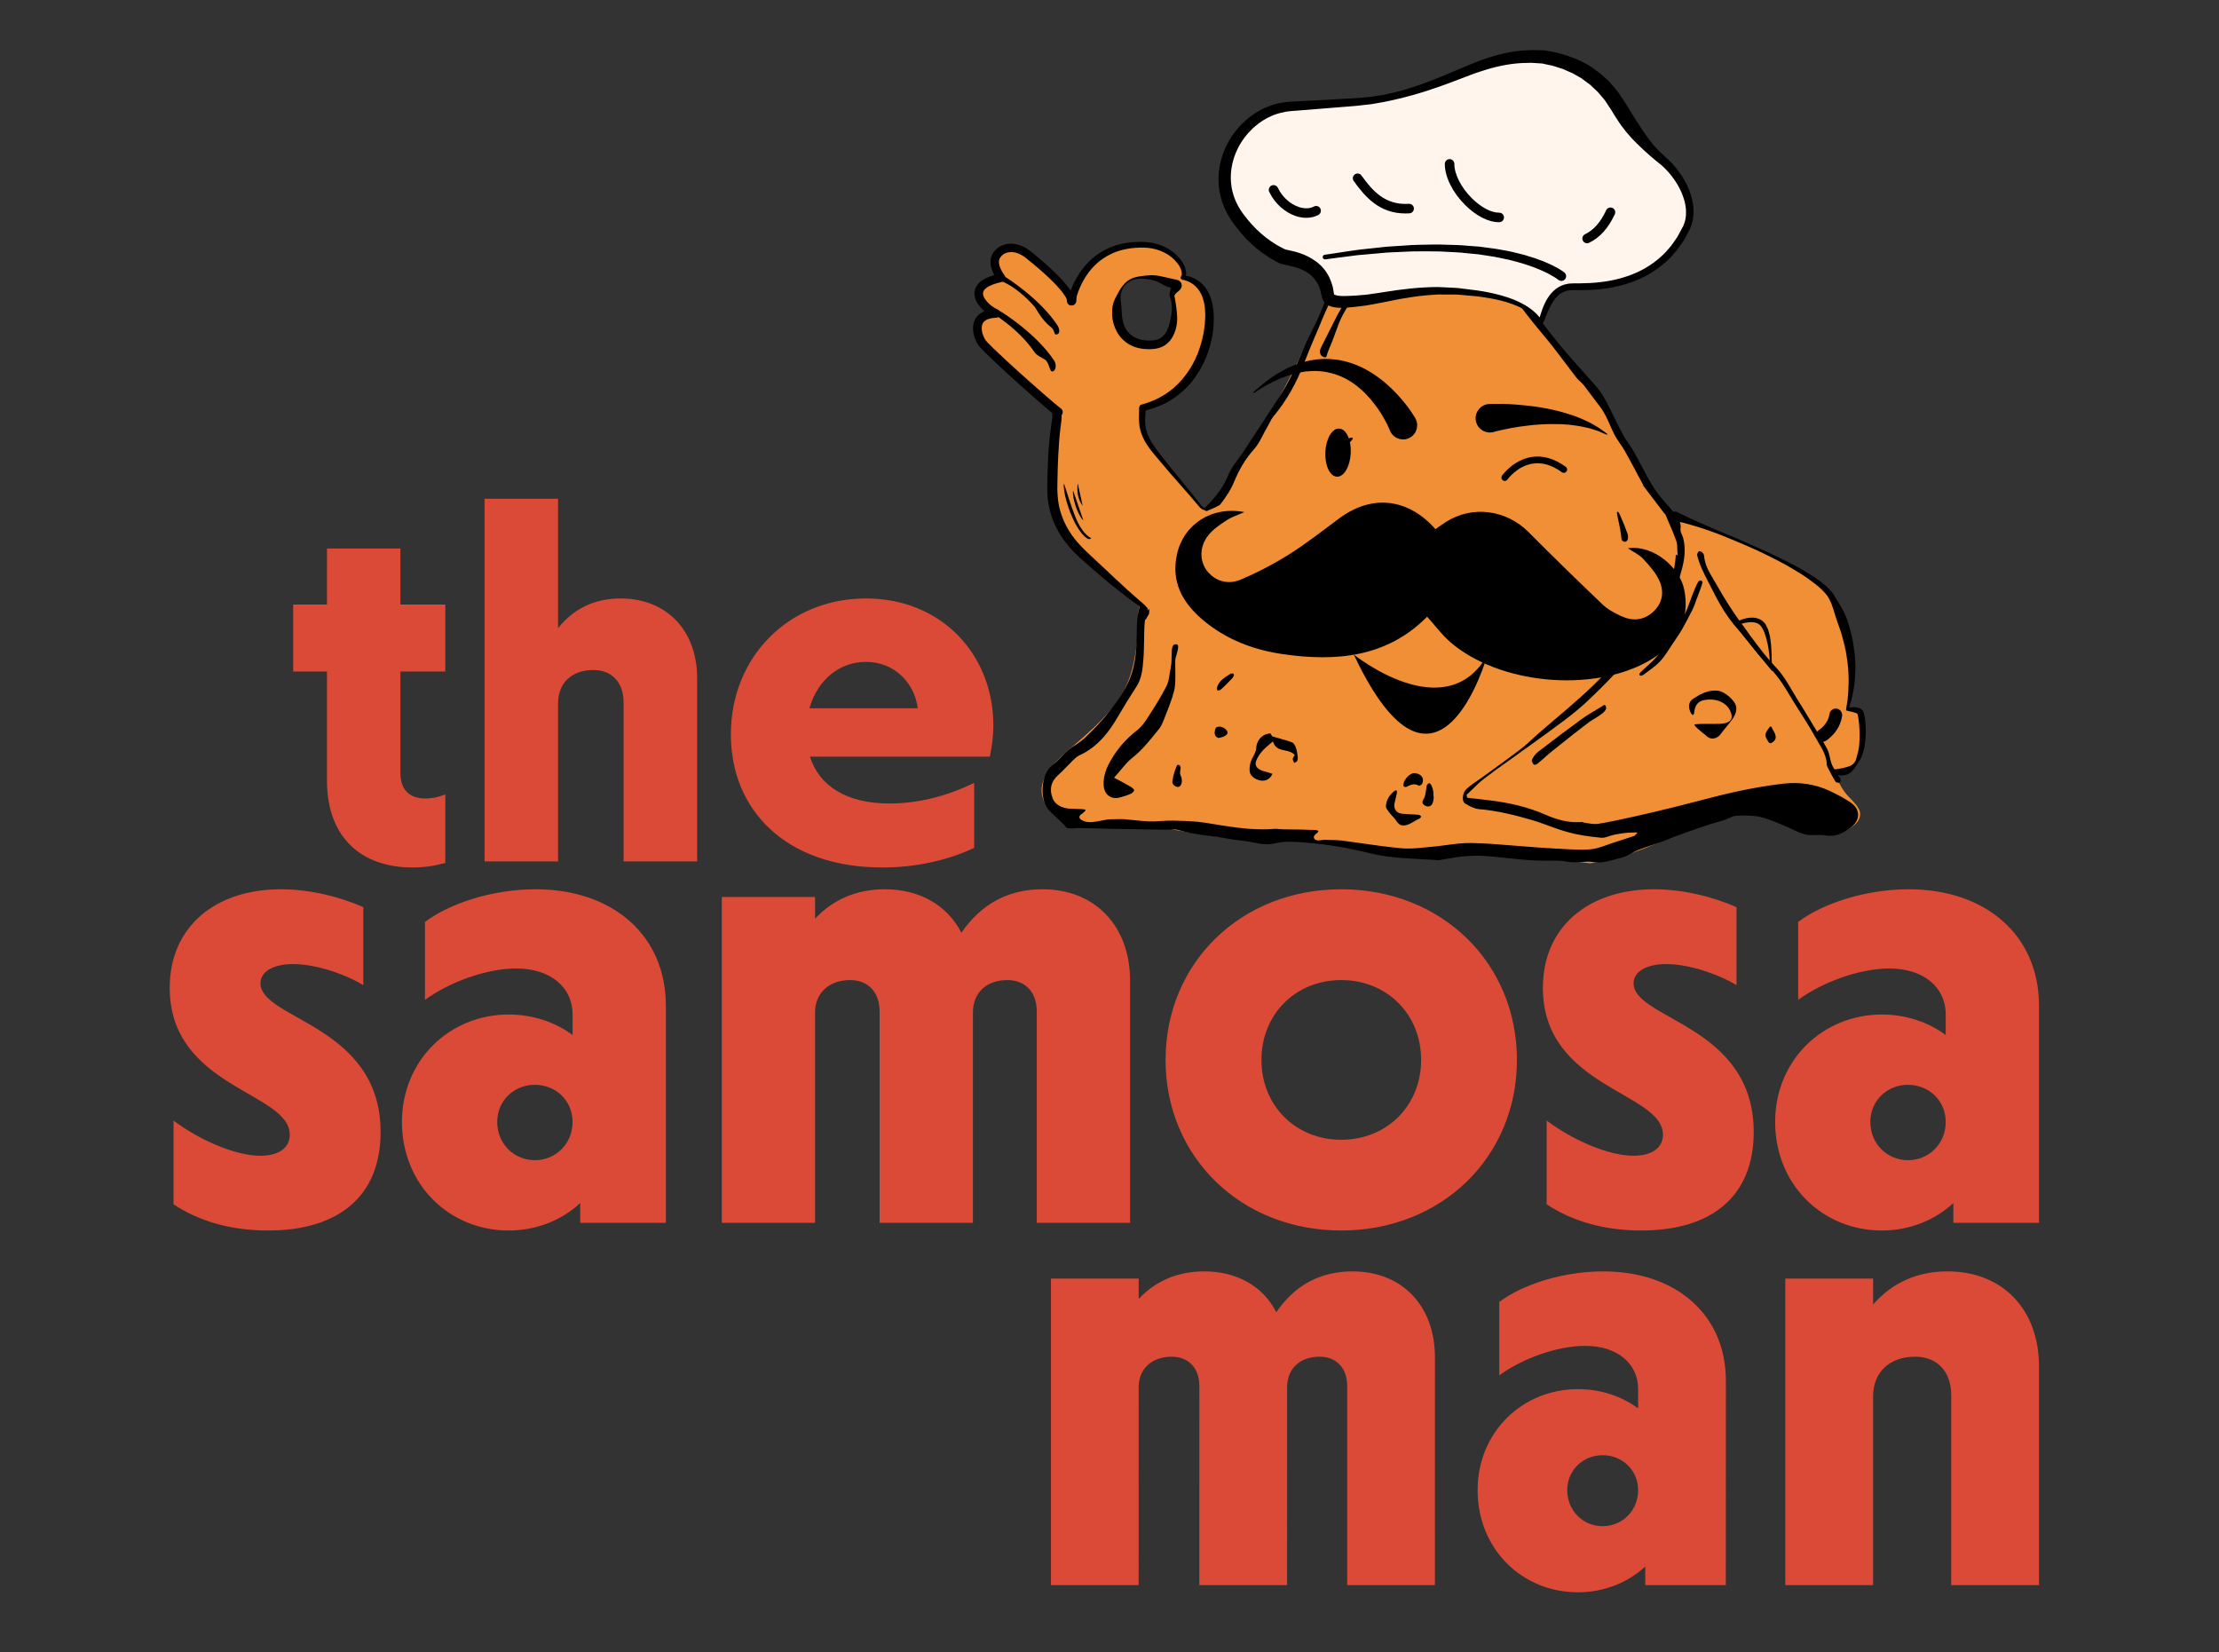 <?xml version="1.0" encoding="utf-8"?>
<!-- Generator: Adobe Illustrator 16.0.0, SVG Export Plug-In . SVG Version: 6.00 Build 0)  -->
<!DOCTYPE svg PUBLIC "-//W3C//DTD SVG 1.1//EN" "http://www.w3.org/Graphics/SVG/1.1/DTD/svg11.dtd">
<svg version="1.1" id="Layer_1" xmlns="http://www.w3.org/2000/svg" xmlns:xlink="http://www.w3.org/1999/xlink" x="0px" y="0px"
	 width="300px" height="223.333px" viewBox="0 0 300 223.333" enable-background="new 0 0 300 223.333" xml:space="preserve">
<rect x="0" y="0" width="300" height="223.333" fill="#333333" stroke="none"/>
<path fill-rule="evenodd" clip-rule="evenodd" fill="#FCD6B0" d="M174.652,54.154c0.022,0.022,0.051,0.038,0.06,0.064
	c0.006,0.011-0.006,0.041-0.009,0.06c-0.01-0.049-0.022-0.089-0.031-0.134L174.652,54.154z"/>
<path fill-rule="evenodd" clip-rule="evenodd" fill="#FCD6B0" d="M154.116,60.053c-0.081,0.041-0.162,0.116-0.199-0.029
	c0-0.011,0.1-0.049,0.152-0.075C154.089,59.986,154.099,60.024,154.116,60.053"/>
<path fill-rule="evenodd" clip-rule="evenodd" fill="#FCD6B0" d="M163.843,64.733c0.044-0.013,0.088-0.031,0.128-0.042
	c-0.037,0.019-0.084,0.037-0.122,0.048C163.849,64.744,163.843,64.733,163.843,64.733"/>
<path fill-rule="evenodd" clip-rule="evenodd" fill="#FCD6B0" d="M152.081,59.642c-0.078,0.021-0.165,0.045-0.249,0.067
	c0.04-0.232,0.175-0.032,0.256-0.056L152.081,59.642z"/>
<path fill-rule="evenodd" clip-rule="evenodd" fill="#FCD6B0" d="M172.567,59.727c-0.065,0.011-0.128,0-0.188-0.045
	c0.057-0.014,0.109-0.033,0.166-0.048C172.552,59.668,172.564,59.698,172.567,59.727"/>
<path fill-rule="evenodd" clip-rule="evenodd" fill="#FCD6B0" d="M180.44,48.19c-0.017-0.045-0.022-0.097-0.028-0.15
	c0.028,0.045,0.06,0.086,0.087,0.128L180.44,48.19z"/>
<path fill-rule="evenodd" clip-rule="evenodd" fill="#FCD6B0" d="M172.512,32.656c-0.446,0.211-0.665-0.006-0.965-0.168
	C171.983,32.163,172.212,32.354,172.512,32.656"/>
<path fill-rule="evenodd" clip-rule="evenodd" fill="#FCD6B0" d="M210.047,112.258c-0.024-0.034-0.053-0.067-0.074-0.101
	c0.012,0.011,0.04,0.018,0.043,0.029c0.007,0.023,0.007,0.053,0.013,0.082L210.047,112.258z"/>
<path fill-rule="evenodd" clip-rule="evenodd" fill="#FCD6B0" d="M219.843,112.753c-0.014-0.053-0.025-0.102-0.035-0.154
	c0.035,0.045,0.06,0.086,0.094,0.127L219.843,112.753z"/>
<path fill-rule="evenodd" clip-rule="evenodd" fill="#FCD6B0" d="M211.904,97.204c-0.437,0.217-0.655-0.003-0.955-0.161
	C211.393,96.722,211.614,96.904,211.904,97.204"/>
<path fill-rule="evenodd" clip-rule="evenodd" fill="#FCD6B0" d="M150.599,110.79c-0.034,0.059-0.075,0.109-0.122,0.161
	c-0.189-0.116-0.396-0.236-0.665-0.394C150.193,110.512,150.393,110.662,150.599,110.79"/>
<path fill-rule="evenodd" clip-rule="evenodd" fill="#FCD6B0" d="M146.307,109.463c-0.01-0.049-0.013-0.097-0.027-0.145
	c0.027,0.037,0.064,0.085,0.09,0.123L146.307,109.463z"/>
<path fill-rule="evenodd" clip-rule="evenodd" fill="#D16E38" d="M174.652,54.154c0.022,0.022,0.051,0.038,0.06,0.064
	c0.006,0.011-0.006,0.041-0.009,0.06c-0.01-0.049-0.022-0.089-0.031-0.134L174.652,54.154z"/>
<path fill-rule="evenodd" clip-rule="evenodd" fill="#D16E38" d="M154.116,60.053c-0.081,0.041-0.162,0.116-0.199-0.029
	c0-0.011,0.1-0.049,0.152-0.075C154.089,59.986,154.099,60.024,154.116,60.053"/>
<path fill-rule="evenodd" clip-rule="evenodd" fill="#D16E38" d="M163.843,64.733c0.044-0.013,0.088-0.031,0.128-0.042
	c-0.037,0.019-0.084,0.037-0.122,0.048C163.849,64.744,163.843,64.733,163.843,64.733"/>
<path fill-rule="evenodd" clip-rule="evenodd" fill="#D16E38" d="M152.081,59.642c-0.078,0.021-0.165,0.045-0.249,0.067
	c0.04-0.232,0.175-0.032,0.256-0.056L152.081,59.642z"/>
<path fill-rule="evenodd" clip-rule="evenodd" fill="#D16E38" d="M172.567,59.727c-0.065,0.011-0.128,0-0.188-0.045
	c0.057-0.014,0.109-0.033,0.166-0.048C172.552,59.668,172.564,59.698,172.567,59.727"/>
<path fill-rule="evenodd" clip-rule="evenodd" fill="#D16E38" d="M180.44,48.19c-0.017-0.045-0.022-0.097-0.028-0.15
	c0.028,0.045,0.06,0.086,0.087,0.128L180.44,48.19z"/>
<path fill-rule="evenodd" clip-rule="evenodd" fill="#D16E38" d="M172.512,32.656c-0.446,0.211-0.665-0.006-0.965-0.168
	C171.983,32.163,172.212,32.354,172.512,32.656"/>
<path fill-rule="evenodd" clip-rule="evenodd" fill="#D16E38" d="M210.047,112.258c-0.024-0.034-0.053-0.067-0.074-0.101
	c0.012,0.011,0.04,0.018,0.043,0.029c0.007,0.023,0.007,0.053,0.013,0.082L210.047,112.258z"/>
<path fill-rule="evenodd" clip-rule="evenodd" fill="#D16E38" d="M219.843,112.753c-0.014-0.053-0.025-0.102-0.035-0.154
	c0.035,0.045,0.06,0.086,0.094,0.127L219.843,112.753z"/>
<path fill-rule="evenodd" clip-rule="evenodd" fill="#D16E38" d="M211.904,97.204c-0.437,0.217-0.655-0.003-0.955-0.161
	C211.393,96.722,211.614,96.904,211.904,97.204"/>
<path fill-rule="evenodd" clip-rule="evenodd" fill="#D16E38" d="M150.599,110.79c-0.034,0.059-0.075,0.109-0.122,0.161
	c-0.189-0.116-0.396-0.236-0.665-0.394C150.193,110.512,150.393,110.662,150.599,110.79"/>
<path fill-rule="evenodd" clip-rule="evenodd" fill="#D16E38" d="M146.307,109.463c-0.01-0.049-0.013-0.097-0.027-0.145
	c0.027,0.037,0.064,0.085,0.09,0.123L146.307,109.463z"/>
<path fill="#F08F36" d="M154.251,37.487L154.251,37.487c2.664-0.17,3.26,1.229,4.911,1.091c0,0-0.848,0.701-0.608,1.516
	c0.472,1.626,0.661,6.207-2.547,6.485c-3.206,0.274-4.771-1.659-4.923-4.016C150.925,40.22,151.595,37.654,154.251,37.487
	 M247.978,104.202c0.406,0.147,0.871,0.202,1.408,0.082c3.252-0.713,2.543-7.025,2.211-7.913c-0.166-0.428-0.981-0.501-1.8-0.474
	c1.614-6.023-0.149-11.558-2.031-15.099c-2.308-4.32-19.185-10.328-20.979-10.955c-0.298-0.431-1.656-1.079-1.931-1.447
	c-2.859-3.735-3.617-5.806-5.364-8.984c-1.896-2.879-4.097-5.871-6.737-9.976c-2.319-2.026-4.124-5.536-5.771-7.997
	c-0.566-0.586-1.069-1.268-1.475-1.893c-1.294-1.989-2.237-4.126-3.375-6.208c-0.694-1.282-1.461-2.187-2.72-2.936
	c-1.092-0.651-1.942-1.356-2.638-2.417c-0.253-0.376-0.523-0.738-0.811-1.083c-0.18,0.035-0.323,0.042-0.407,0
	c-0.512-0.29-0.617-0.095-0.985-0.601c-1.277-1.746-4.379-3.149-7.867,2.363c0,0-3.268,3.843-4.697,6.941
	c-1.431,3.101-3.094,5.803-4.923,9.857c-1.832,4.052-5.244,10.656-6.919,12.804c-1.669,2.14-2.782,3.812-3.343,5.243
	c0,0-0.489,2.998-2.763,5.036c-0.235,0.219-0.465-0.287-0.465-0.287c-0.28,0.514-0.714,0.807-1.3,0.083
	c-1.695-2.121-3.524-4.133-5.219-6.263c-1.196-1.491-2.527-2.928-2.6-5.102c-0.018-0.627,0.037-1.253,0.05-1.87
	c6.81-1.623,9.183-8.18,9.058-12.602c-0.128-4.897-3.624-4.983-3.624-4.983c0.797-0.913-1.077-4.262-5.095-4.44
	c-6.748-0.313-9.037,4.625-9.708,6.747c-0.181,0.568-0.243,0.943-0.243,0.943c-0.183-0.209,0.037-0.303-0.415-1.022
	c-0.592-0.95-2.008-2.644-5.409-5.337c-2.159-1.71-4.109-0.754-4.484,0.518c-0.339,1.171,0.801,2.603,0.801,2.603
	c-5.307,1.08-2.365,4.116-0.696,4.823c-3.396,0.089-2.578,2.9-1.915,3.916c0.601,0.914,8.361,7.883,10.324,9.403
	c-0.034,0-0.076,0.011-0.119,0c-0.021,0.036-0.056,0.072-0.09,0.105c0.115,0.395,0.059,0.786,0,1.17
	c-0.459,2.967-0.535,5.958-0.586,8.952c-0.048,3.888,1.675,6.805,4.31,9.184c2.457,2.227,4.911,4.475,7.518,6.5
	c-0.124,0.395-0.229,0.827-0.282,1.324c0,0,0.239,5.644-1.59,9.771c-1.826,4.14-6.916,7.71-9.055,9.856
	c-2.15,2.152-3.187,4.056-1.754,6.443c1.427,2.383,3.805,2.484,4.77,2.516c3.479,0.117,8.584,0.107,12.077,0.588
	c0,0,7.475,1.426,10.26,1.351c2.775-0.081,10.104,0,12.159,0.796c2.072,0.795,13.44,1.823,16.454,1.428
	c3.029-0.396,11.208,0.236,14.467,0.635c3.262,0.403,3.262,0.403,3.262,0.403s3.658-0.249,9.617-2.95
	c5.959-2.696,11.093-5.679,17.693-2.581c6.592,3.099,10.093,0.109,9.073-1.797C250.449,107.782,249.22,107.808,247.978,104.202z"/>
<path d="M234.997,84.458L234.997,84.458l4.563,5.616l-0.353,0.12v-0.003c0.078-0.404,0.065-0.818,0.039-1.225
	c-0.041-0.408-0.07-0.816-0.14-1.219c-0.065-0.403-0.14-0.802-0.246-1.192c-0.078-0.406-0.237-0.743-0.34-1.105
	c-0.069-0.181-0.188-0.364-0.278-0.543c-0.044-0.069-0.114-0.234-0.131-0.22c-0.057-0.061-0.103-0.134-0.166-0.189
	c-0.24-0.228-0.57-0.349-0.933-0.381C236.367,84.055,235.662,84.228,234.997,84.458 M234.569,84.18
	c0.746-0.419,1.57-0.728,2.497-0.687c0.456,0.033,0.947,0.194,1.314,0.534c0.093,0.08,0.163,0.18,0.244,0.271
	c0.135,0.16,0.114,0.205,0.181,0.312c0.084,0.191,0.185,0.363,0.258,0.567c0.125,0.427,0.254,0.868,0.291,1.28
	c0.07,0.418,0.099,0.835,0.12,1.251c0.07,0.833,0.011,1.656,0.129,2.493v0.003l-0.005,0.544l-0.347-0.425l-4.898-6.026
	L234.569,84.18z"/>
<path d="M246.615,100.246c-0.367,0.107-0.777-0.047-0.979-0.387c-0.245-0.412-0.114-0.937,0.291-1.18
	c0.022-0.017,1.228-0.772,1.408-2.145c0.069-0.463,0.493-0.801,0.968-0.743c0.478,0.07,0.796,0.5,0.743,0.979
	c-0.303,2.215-2.147,3.344-2.226,3.395C246.762,100.196,246.684,100.229,246.615,100.246"/>
<path d="M142.094,44.237c-1.347-1.062-1.992-2.515-2.233-2.791c-2.909-3.267-5.132-3.661-5.179-3.686
	c-0.48-0.301-0.641,0.411-0.344-0.079c0.304-0.485,0.943-0.639,1.438-0.341c0.189,0.125,4.747,2.954,7.186,6.639
	c0.305,0.481,0.439,1.243-0.232,1.234C142.511,45.212,142.611,44.649,142.094,44.237"/>
<path d="M141.216,48.575c-0.304-0.158-1.118-0.611-1.321-0.911c-2.182-3.313-6.043-5.534-6.088-5.559
	c-0.488-0.303-0.191,0.857,0.107,0.369c0.299-0.49,0.938-0.632,1.427-0.336c0.193,0.118,4.757,2.942,7.192,6.633
	c0.313,0.48,0.27,1.423-0.3,1.439C141.881,50.219,141.846,48.915,141.216,48.575"/>
<path fill-rule="evenodd" clip-rule="evenodd" d="M147.518,72.746c-0.361,0.484-1.338-0.475-2.145-1.979
	c-0.957-1.78-1.701-4.466-1.531-5.414c0.471,1.413,0.91,2.905,1.475,4.359C145.944,71.324,146.721,72.351,147.518,72.746"/>
<path fill-rule="evenodd" clip-rule="evenodd" d="M145.072,66.311c0.473,1.384,0.941,2.723,1.394,4.044
	C145.728,69.672,144.95,67.374,145.072,66.311"/>
<path fill-rule="evenodd" clip-rule="evenodd" d="M145.704,65.335c0.256,1.147,0.449,2.077,0.663,3.037
	C145.781,67.571,145.551,66.549,145.704,65.335"/>
<path d="M250.154,108.448c-0.808-0.531-1.721-1.038-2.809-1.542c-1.942-0.904-4.075-1.23-6.296-0.964
	c-2.12,0.251-4.304,0.624-6.48,1.108c-1.782,0.395-3.564,0.861-5.304,1.313c-0.958,0.242-1.928,0.501-2.906,0.74
	c-1.932,0.475-3.651,0.885-5.255,1.244c-1.861,0.411-3.4,0.752-5.02,1.016c-0.379,0.067-0.864,0.016-1.303-0.061
	c-0.17-0.022-0.328-0.048-0.493-0.067c-0.1-0.008-0.177-0.044-0.251-0.076c-0.07-0.021-0.117-0.044-0.167-0.044
	c-0.234,0.023-0.47,0.032-0.706,0.032c-1.308,0-2.656-0.324-4.242-1.02c-2.286-1.002-4.796-1.629-7.932-1.982l-2.631-0.304
	l-0.089-0.381l0.061-0.065c0.244-0.232,0.483-0.468,0.728-0.692c0.53-0.516,1.064-1.049,1.669-1.507
	c1.056-0.807,2.161-1.601,3.226-2.351c0.546-0.392,1.096-0.778,1.629-1.171l1.324-0.947c1.54-1.107,3.134-2.257,4.675-3.422
	c1.108-0.834,2.086-1.646,2.966-2.467c1.434-1.352,2.7-2.614,3.877-3.869c1.313-1.413,2.694-2.974,4.206-4.779
	c0.615-0.738,1.199-1.529,1.762-2.302c0.202-0.275,0.409-0.554,0.609-0.835c1.114-1.479,1.595-3.255,2.069-4.985
	c0.082-0.283,0.153-0.568,0.237-0.857c0.353-1.234,0.691-2.866,0.24-4.515c-0.036-0.119-0.087-0.247-0.152-0.384
	c-0.112-0.253-0.231-0.518-0.197-0.786c0.15-1.013-0.42-1.681-1.015-2.396l-0.048-0.047c-0.234-0.284-0.48-0.562-0.726-0.838
	c-0.625-0.711-1.268-1.436-1.784-2.242c-0.628-0.985-1.182-2.039-1.715-3.061c-0.337-0.632-0.675-1.271-1.037-1.894
	c-0.205-0.375-0.452-0.732-0.695-1.077c-0.269-0.404-0.555-0.818-0.785-1.258c-0.401-0.744-0.782-1.511-1.147-2.256
	c-0.336-0.695-0.684-1.425-1.059-2.125c-0.421-0.792-0.849-1.445-1.311-1.988c-0.696-0.815-1.424-1.625-2.129-2.41
	c-0.796-0.886-1.617-1.808-2.4-2.739c-1.233-1.456-2.357-2.926-3.598-4.567c-0.282-0.392-0.577-0.771-0.871-1.153
	c-0.079-0.097-0.151-0.2-0.229-0.3c-0.455-0.508-0.859-1.067-1.189-1.589c-0.583-0.786-1.136-1.581-1.645-2.394
	c-0.576-0.923-1.015-1.937-1.438-2.917c-0.253-0.561-0.503-1.133-0.776-1.693c-0.59-0.884-1.271-1.572-2.255-2.157
	c-0.48-0.286-0.916-0.593-1.314-0.922v0.034l-0.109-0.125c-0.452-0.408-0.864-0.859-1.214-1.403
	c-0.062-0.081-0.112-0.161-0.175-0.24l-0.799-0.952h0.071c-0.73-0.875-1.585-1.688-2.463-2.458
	c-0.068,0.016-0.158,0.025-0.243,0.043c-0.153,0.031-0.318,0.033-0.434-0.021c-0.704-0.336-1.309-0.147-2.101,0.294
	c-1.161,0.673-2.113,1.553-2.895,2.707c-0.647,0.964-1.396,1.94-2.109,2.886c-0.396,0.515-0.78,1.022-1.14,1.523
	c-1.275,1.718-2.568,3.583-3.365,5.853c-0.063,0.22-0.212,0.406-0.34,0.592c-0.044,0.039-0.071,0.094-0.106,0.148
	c-0.131,0.177-0.272,0.359-0.405,0.529c-0.274,0.367-0.536,0.704-0.723,1.083c-0.272,0.531-0.489,1.094-0.709,1.642
	c-0.173,0.417-0.348,0.862-0.542,1.28c-0.246,0.54-0.518,1.074-0.771,1.598c-0.342,0.702-0.715,1.426-1.023,2.163
	c-0.962,2.269-2.051,4.851-3.584,7.133c-0.524,0.79-1.052,1.604-1.566,2.389c-0.331,0.524-0.672,1.043-1.015,1.565
	c-0.459,0.702-0.934,1.408-1.404,2.116c-0.288,0.443-0.578,0.884-0.873,1.332c-0.209,0.306-0.433,0.615-0.654,0.913
	c-0.48,0.656-0.983,1.332-1.267,2.07c-0.779,1.938-2.092,3.419-3.372,4.627c0.086,0.052,0.165,0.111,0.226,0.178
	c0.003,0,0.003,0,0.007,0c0.043,0,0.077,0.004,0.111,0.013c0.019,0.004,0.031,0.006,0.054,0.014
	c0.014,0.009,0.021,0.015,0.037,0.021c0.011,0.007,0.028,0.007,0.028,0.012c0.613-0.237,1.211-0.482,1.762-0.814
	c0.77-0.979,1.478-2.024,1.954-3.206c0.707-1.703,1.568-3.112,2.677-4.334c0.495-0.559,0.855-1.261,1.208-1.944
	c0.156-0.305,0.328-0.631,0.512-0.932c0.094-0.17,0.186-0.348,0.28-0.527c0.189-0.381,0.388-0.76,0.678-1.102
	c1.67-2.022,3.016-4.36,4.083-7.152c0.516-1.344,1.062-2.635,1.525-3.718c0.212-0.466,0.403-0.939,0.598-1.414
	c0.535-1.278,1.076-2.606,1.768-3.836c0.664-1.207,1.413-2.395,2.137-3.546c0.78-1.241,1.593-2.533,2.304-3.844
	c0.681-1.247,1.594-2.29,2.479-3.284c0.153-0.18,0.314-0.359,0.471-0.537c0.578-0.669,1.271-1.262,1.952-1.829
	c0.279-0.228,0.559-0.47,0.836-0.715c0.065-0.054,0.147-0.081,0.229-0.098c0.042-0.011,0.086-0.025,0.13-0.041l0.175-0.063
	l0.035,0.184c0.076,0.531,0.302,0.963,0.711,1.401c0.198,0.038,0.389,0.102,0.574,0.2c0.421,0.231,0.888,0.386,1.347,0.539
	c0.77,0.255,1.571,0.519,2.196,1.167c0.505,0.512,0.883,1.097,1.236,1.658c0.157,0.248,0.313,0.494,0.486,0.748
	c0.15,0.201,0.29,0.409,0.44,0.601c0.203-0.034,0.436,0.129,0.493,0.208c0.228,0.357,0.567,0.6,0.924,0.86
	c0.491,0.345,0.985,0.706,1.275,1.376c0.509,1.13,1.372,2.24,2.448,3.112c0.428,0.36,0.756,0.829,1.08,1.285l0.125,0.186
	c1.28,1.838,2.75,3.733,4.479,5.776c0.979,1.16,1.898,2.391,2.798,3.577c0.496,0.669,1.013,1.347,1.526,2.014
	c0.145,0.187,0.328,0.359,0.517,0.532c0.177,0.171,0.37,0.353,0.534,0.554c0.429,0.553,0.866,1.136,1.27,1.689
	c0.3,0.396,0.595,0.794,0.901,1.188c0.604,0.804,1.016,1.713,1.401,2.603c0.153,0.342,0.303,0.688,0.478,1.027
	c0.206,0.454,0.512,0.883,0.79,1.298c0.226,0.326,0.465,0.674,0.667,1.026c0.622,1.102,1.22,2.231,1.799,3.324
	c0.225,0.417,0.442,0.827,0.671,1.249c0.019,0.045,0.024,0.087,0.034,0.125c0.003,0.022,0.02,0.047,0.02,0.047
	c0.92,1.227,1.867,2.449,2.793,3.669c0.021,0.023,0.048,0.039,0.063,0.064c0.047,0.045,0.112,0.104,0.144,0.18
	c0.122,0.29,0.246,0.587,0.368,0.882c0.375,0.857,0.762,1.753,1.08,2.652c0.118,0.323,0.132,0.669,0.136,1.069
	c0.003,0.186,0.008,0.385,0.033,0.593l0.02,0.311l-0.248-0.148c-0.051,0.827-0.16,1.629-0.337,2.425
	c-0.056,0.222-0.131,0.414-0.244,0.591c0.014,0.13-0.007,0.273-0.063,0.466c-0.483,1.634-1.274,3.127-2.413,4.549
	c-0.547,0.688-1.047,1.436-1.525,2.157c-0.495,0.738-1.003,1.498-1.568,2.21c-0.688,0.854-1.471,1.658-2.217,2.429
	c-0.391,0.39-0.77,0.779-1.143,1.182c-2.139,2.304-4.569,4.354-6.921,6.349c-0.688,0.59-1.384,1.176-2.069,1.769
	c-0.306,0.256-0.611,0.542-0.896,0.814c-0.475,0.442-0.974,0.899-1.495,1.304c-1.195,0.915-2.434,1.812-3.627,2.678
	c-0.431,0.313-0.849,0.619-1.283,0.931c-0.273,0.194-0.543,0.39-0.824,0.584c-0.564,0.376-1.14,0.785-1.646,1.231
	c-0.351,0.298-0.557,0.863-0.521,1.367c0.021,0.293,0.13,0.517,0.296,0.623c0.742,0.472,1.354,0.72,1.877,0.768
	c2.526,0.207,4.905,0.82,7.09,1.452c0.804,0.231,1.605,0.523,2.381,0.811c0.869,0.317,1.764,0.637,2.672,0.878
	c1.225,0.333,2.577,0.551,4.396,0.729c0.334,0.039,0.678-0.091,1.056-0.212c0.23-0.08,0.468-0.166,0.7-0.201
	c0.704-0.14,1.662-0.303,2.684-0.303h0.466l-0.233,0.271c-0.024,0.006-0.036,0.031-0.051,0.043c-0.042,0.059-0.092,0.135-0.191,0.16
	c-0.49,0.161-0.978,0.324-1.471,0.481c-0.958,0.306-1.952,0.626-2.909,0.976c-0.749,0.275-1.556,0.4-2.612,0.4
	c-0.435,0-0.879-0.021-1.301-0.038l-0.476-0.016c-1.54-0.071-3.107-0.177-4.507-0.271c-0.922-0.066-1.847-0.137-2.762-0.215
	c-1.955-0.161-3.969-0.328-5.946-0.367c-1.104-0.02-2.239,0.125-3.327,0.269c-0.632,0.086-1.27,0.177-1.909,0.226
	c-0.309,0.028-0.624,0.056-0.927,0.092c-0.804,0.079-1.633,0.16-2.448,0.16c-0.322,0-0.624-0.013-0.907-0.04
	c-1.719-0.156-3.451-0.397-5.126-0.64c-0.958-0.139-1.947-0.275-2.926-0.406c-0.464-0.057-0.957-0.064-1.435-0.067
	c-0.281-0.008-0.559-0.008-0.829-0.024h-0.051c-0.122,0-0.26,0.017-0.403,0.035c-0.144,0.022-0.293,0.042-0.431,0.042
	c-0.1,0-0.415,0-0.549-0.272c-0.144-0.287,0.131-0.52,0.33-0.682c0.098-0.078,0.271-0.217,0.25-0.265
	c-0.068-0.17-0.327-0.202-0.679-0.202l-0.224,0.004c-0.061,0-0.105-0.004-0.152-0.004c-0.837-0.046-1.695-0.048-2.52-0.06
	c-0.404-0.009-0.813-0.011-1.219-0.018c-0.151-0.003-0.309-0.021-0.462-0.029c-0.242-0.023-0.47-0.044-0.711-0.03
	c-0.482,0.047-0.988,0.064-1.51,0.064c-2.441,0-4.879-0.404-7.237-0.801l-0.576-0.087c-1.298-0.214-2.641-0.245-3.945-0.28
	l-0.362-0.011c-0.53-0.009-1.089,0.025-1.62,0.05c-0.546,0.035-1.117,0.066-1.671,0.052c-0.677-0.022-1.349-0.091-2.006-0.164
	c-0.459-0.048-0.929-0.1-1.398-0.132c-0.364-0.023-0.728-0.009-1.102-0.003c-0.206,0.012-0.414,0.012-0.621,0.012
	c-0.443,0-0.918,0.102-1.393,0.196c-0.489,0.094-0.989,0.195-1.464,0.195c-0.547,0-0.982-0.139-1.33-0.421
	c-0.107-0.094-0.131-0.273-0.09-0.396c0.063-0.156,0.193-0.235,0.305-0.301c0.057-0.039,0.113-0.067,0.15-0.107
	c0.043-0.058,0.094-0.108,0.162-0.153c0.081-0.087,0.209-0.2,0.188-0.261c-0.035-0.094-0.279-0.106-0.431-0.112l-0.104-0.013
	c-0.254-0.021-0.521-0.028-0.783-0.028c-0.434-0.006-0.879-0.014-1.302-0.095c-0.997-0.203-1.632-0.698-1.881-1.486
	c-0.394-1.144-0.141-2.135,0.737-2.931c0.435-0.39,0.85-0.818,1.254-1.232c0.26-0.275,0.529-0.547,0.799-0.813l0.074-0.064
	c0.236-0.234,0.482-0.47,0.788-0.613c2.602-1.169,4.146-3.361,5.289-5.341c0.726-1.249,1.537-2.559,2.472-4.005
	c0.703-1.105,0.811-2.38,0.904-3.614l0.006-0.047c0.072-0.861,0.078-1.737,0.094-2.588c0.006-0.585,0.015-1.188,0.041-1.777
	c0.026-0.652,0.131-1.288,0.24-1.878c0.05-0.246,0.114-0.476,0.188-0.695c-0.436,0.014-0.771-0.143-0.99-0.39
	c-0.413,1.209-0.469,2.523-0.476,3.959c-0.024,1.821-0.103,3.938-0.922,5.98c-0.639,1.639-1.691,3.019-2.701,4.347l-0.101,0.133
	c-0.971,1.278-2.11,2.416-3.202,3.471c-0.396,0.381-0.855,0.697-1.301,1.006c-0.357,0.225-0.713,0.472-1.033,0.742
	c-0.328,0.276-0.632,0.599-0.926,0.903c-0.383,0.403-0.792,0.821-1.248,1.156c-1.349,0.988-1.639,3.855-0.891,5.366
	c0.366,0.74,0.951,1.235,1.563,1.773c0.43,0.378,0.883,0.778,1.254,1.258c0.053,0.089,0.375,0.097,0.572,0.11
	c0.074,0,0.152,0.002,0.215,0.009c0.103,0.004,0.211-0.009,0.32-0.03c0.113-0.013,0.219-0.028,0.33-0.028
	c0.82,0.016,1.621,0.034,2.421,0.052c0.898,0.028,1.82,0.044,2.725,0.063c2.134,0.039,4.265,0.068,6.406,0.102l0.585,0.01
	c0.148,0,0.305-0.021,0.464-0.022c0.16-0.012,0.327-0.022,0.478-0.022c0.227,0,0.412,0.022,0.571,0.07
	c1.261,0.372,2.597,0.627,4.089,0.793c0.786,0.077,1.579,0.202,2.338,0.34c0.782,0.129,1.602,0.26,2.397,0.34
	c0.456,0.042,0.9,0.139,1.339,0.227c0.611,0.117,1.242,0.246,1.87,0.246c0.378,0,0.716-0.042,1.047-0.119
	c0.582-0.155,1.26-0.223,2.053-0.223c0.536,0,1.078,0.031,1.716,0.076c1.792,0.135,3.637,0.364,5.488,0.688
	c0.871,0.153,1.738,0.352,2.587,0.55c1.087,0.258,2.22,0.521,3.346,0.668c1.571,0.221,3.197,0.299,4.765,0.383
	c0.702,0.037,1.386,0.068,2.088,0.123l0.054,0.006c0.012,0,0.027,0.003,0.053,0.003c0.344-0.063,0.689-0.121,1.033-0.175
	c0.754-0.137,1.542-0.273,2.32-0.346c1.095-0.099,2.154-0.117,3.123-0.043c0.928,0.074,1.861,0.169,2.77,0.27
	c1.46,0.155,2.978,0.313,4.473,0.352c0.367,0.01,0.725,0.002,1.096,0c0.227-0.007,0.453-0.007,0.682-0.007
	c0.625,0,1.372,0.017,2.111,0.181c0.165,0.031,0.344,0.045,0.584,0.045c0.098,0,0.192-0.004,0.291-0.004
	c0.094,0,0.178-0.005,0.261-0.005c0.234-0.005,0.476-0.017,0.713-0.033c0.25-0.017,0.515-0.037,0.771-0.037s0.477,0.021,0.677,0.06
	c0.212,0.029,0.435,0.05,0.659,0.05c0.778,0,1.543-0.214,2.28-0.417c0.296-0.076,0.592-0.164,0.887-0.232
	c0.452-0.105,0.871-0.331,1.313-0.573c0.299-0.162,0.605-0.335,0.934-0.465c0.648-0.256,1.317-0.48,1.967-0.699
	c0.431-0.151,0.861-0.294,1.302-0.451c0.336-0.117,0.671-0.256,0.999-0.396c0.321-0.132,0.652-0.27,0.993-0.391
	c1.113-0.403,2.429-0.873,3.776-1.325c0.482-0.164,0.977-0.313,1.463-0.453c0.41-0.125,0.828-0.24,1.246-0.377
	c0.17-0.057,0.355-0.135,0.529-0.214c0.316-0.156,0.636-0.309,0.983-0.322c0.351-0.022,0.769-0.035,1.203-0.035
	c0.764,0,1.388,0.052,1.952,0.169c0.9,0.19,1.782,0.557,2.627,0.9c0.209,0.089,0.415,0.173,0.626,0.262
	c0.366,0.145,0.735,0.316,1.088,0.487c0.587,0.279,1.195,0.576,1.823,0.729c0.337,0.083,0.702,0.094,0.971,0.094
	c0.167,0,0.326,0,0.48-0.001c0.149-0.01,0.318-0.011,0.478-0.011c0.329,0,0.597,0.024,0.821,0.054
	c0.203,0.033,0.413,0.059,0.618,0.059c1.138,0,2.054-0.565,2.793-1.121c0.673-0.494,1.03-1.124,1.005-1.765
	C251.188,109.465,250.816,108.88,250.154,108.448"/>
<path d="M231.059,78.867l0.294,0.582c0.958,1.895,2.024,3.89,3.591,5.586c0.312,0.34,0.606,0.704,0.887,1.061l0.188,0.23
	c0.202,0.26,0.409,0.522,0.616,0.783c0.326,0.423,0.667,0.854,1.011,1.269c0.341,0.395,0.686,0.793,1.036,1.187
	c0.614,0.69,1.235,1.408,1.801,2.157c0.568,0.754,1.059,1.577,1.545,2.382c0.19,0.313,0.379,0.633,0.574,0.944
	c0.266,0.42,0.531,0.849,0.796,1.266c0.687,1.077,1.396,2.185,2.014,3.321c0.138,0.25,0.287,0.494,0.428,0.733
	c0.546,0.901,1.102,1.837,1.135,2.998c0,0.086,0.039,0.214,0.103,0.326l0.211,0.417c0.269,0.523,0.553,1.062,0.868,1.567
	c0.05,0.064,0.265,0.145,0.502,0.145h0.034c0.036-0.017,0.176-0.189,0.179-0.352c0.009-0.172-0.106-0.319-0.234-0.479
	c-0.059-0.086-0.115-0.157-0.163-0.235c-0.087-0.165-0.194-0.323-0.293-0.479c-0.199-0.311-0.404-0.631-0.543-0.982
	c-0.122-0.296-0.188-0.605-0.25-0.908c-0.084-0.381-0.165-0.743-0.324-1.067c-0.469-0.888-1.009-1.771-1.533-2.621
	c-0.186-0.315-0.377-0.627-0.569-0.944L244.507,97c-0.514-0.863-1.051-1.751-1.598-2.608c-0.241-0.388-0.477-0.786-0.703-1.178
	c-0.597-1.003-1.21-2.043-2.003-2.882c-1.744-1.845-3.236-3.917-4.673-5.928l-0.53-0.73c-0.939-1.298-1.87-2.78-2.931-4.645
	c-0.122-0.214-0.256-0.437-0.383-0.653c-0.596-0.992-1.208-2.011-1.303-3.263c-0.01-0.141-0.132-0.349-0.271-0.459
	c-0.098-0.081-0.307-0.158-0.409-0.158c-0.163,0.17-0.281,0.415-0.256,0.529c0.144,0.607,0.353,1.224,0.618,1.831
	C230.374,77.537,230.716,78.217,231.059,78.867"/>
<path d="M231.188,97.859c-0.193,0-0.391-0.006-0.595-0.006c-0.524,0-0.926,0.017-1.297,0.042c-0.181,0.011-0.218,0.055-0.218,0.055
	c-0.035,0.188,0.775,0.836,1.157,1.15c0.2,0.159,0.394,0.31,0.534,0.445c0.219,0.188,0.475,0.29,0.752,0.29
	c0.422,0,0.837-0.225,1.114-0.618c0.232-0.311,0.481-0.617,0.723-0.907c0.346-0.42,0.701-0.857,1.004-1.321
	c0.253-0.387,0.406-0.896,0.381-1.298c-0.044-0.934-1.537-2.2-2.47-2.313c-0.144-0.011-0.287-0.025-0.428-0.025
	c-1.123,0-2.075,0.551-2.946,1.113c-0.487,0.313-0.674,0.89-0.474,1.484c0.094,0.273,0.215,0.631,0.439,0.704
	c0.019-0.001,0.047-0.022,0.072-0.043c0.095-0.102,0.118-0.283,0.139-0.465c0.014-0.103,0.021-0.208,0.055-0.313
	c0.249-0.976,0.938-1.174,1.646-1.248c1.478-0.154,2.752,0.503,3.203,1.648c0.183,0.467,0.188,0.827,0.014,1.091
	c-0.348,0.498-1.265,0.536-2.268,0.536C231.554,97.859,231.375,97.859,231.188,97.859"/>
<path d="M216.939,95.296c-0.094,0-0.229,0.1-0.328,0.164c-0.034,0.021-0.061,0.05-0.091,0.064c-0.181,0.111-0.365,0.215-0.551,0.333
	c-0.723,0.418-1.463,0.862-2.134,1.351c-1.894,1.374-3.829,2.836-5.922,4.45c-0.327,0.259-0.62,0.649-0.808,1.083
	c-0.041,0.108,0.094,0.409,0.269,0.645c0.005,0,0.011,0,0.034,0c0.125,0,0.336-0.056,0.406-0.119
	c0.358-0.281,0.707-0.583,1.037-0.883c0.336-0.291,0.672-0.59,1.022-0.873l0.189-0.148c1.57-1.253,3.188-2.553,4.824-3.778
	c0.202-0.146,0.454-0.295,0.733-0.463c0.635-0.391,1.427-0.872,1.514-1.339c0.029-0.147-0.006-0.295-0.112-0.437
	C216.991,95.303,216.96,95.296,216.939,95.296"/>
<path d="M222.792,89.95c-0.242,0.21-0.487,0.434-0.715,0.66c-0.034,0.042-0.071,0.074-0.119,0.113
	c-0.28,0.25-0.393,0.399-0.28,0.549c0.164,0.208,0.543-0.078,0.699-0.193c0.16-0.113,0.29-0.214,0.415-0.308
	c0.62-0.451,1.253-0.919,1.751-1.484c0.524-0.61,0.98-1.307,1.411-1.987c0.181-0.276,0.353-0.545,0.546-0.816l0.166-0.254
	c0.262-0.376,0.527-0.773,0.757-1.179c0.436-0.762,0.865-1.597,1.391-2.627c0.125-0.254,0.23-0.529,0.334-0.802
	c0.027-0.109,0.071-0.215,0.115-0.324c0.146-0.383,0.297-0.762,0.433-1.152c0.042-0.099,0.081-0.21,0.117-0.316
	c0.139-0.35,0.266-0.72,0.358-1.077c0.013-0.06-0.105-0.264-0.171-0.289c0,0-0.004,0-0.022,0c-0.144,0-0.34,0.089-0.371,0.158
	c-0.259,0.441-0.458,0.939-0.658,1.425c-0.147,0.36-0.282,0.741-0.414,1.109c-0.264,0.744-0.552,1.516-0.938,2.217
	c-0.669,1.227-1.47,2.412-2.247,3.55l-0.433,0.641c-0.357,0.52-0.788,1.054-1.321,1.632C223.331,89.461,223.055,89.71,222.792,89.95
	"/>
<path d="M239.394,98.201c-0.048,0-0.133,0.063-0.203,0.15l-0.037,0.063c-0.38,0.516-0.683,0.919-0.27,1.542
	c0.034,0.053,0.063,0.114,0.095,0.167c0.175,0.281,0.262,0.41,0.488,0.313c0.24-0.095,0.518-0.342,0.581-0.608
	c0.084-0.383-0.106-0.721-0.286-1.054c-0.079-0.123-0.154-0.262-0.211-0.395C239.508,98.267,239.451,98.201,239.394,98.201"/>
<path d="M158.89,89.334c0.003-0.27,0.097-0.603,0.206-0.954c0.128-0.454,0.274-0.975,0.128-1.185
	c-0.02-0.035-0.063-0.087-0.194-0.098c-0.021-0.008-0.071-0.008-0.094-0.008c-0.499,0-0.537,0.706-0.54,1.714
	c-0.009,0.486-0.009,0.944-0.104,1.284c-0.01,0.012-0.01,0.043-0.01,0.07c0,0.042,0,0.084-0.002,0.128
	c-0.056,0.245-0.097,0.504-0.138,0.753c-0.081,0.587-0.177,1.196-0.437,1.715c-0.712,1.406-1.576,2.761-2.422,4.071l-0.112,0.182
	c-0.399,0.609-0.842,1.243-1.411,1.687c-1.471,1.14-2.629,2.443-3.522,3.991c-0.567,0.974-1.138,2.174-1.022,3.574
	c0.078,0.977,0.736,1.628,1.629,1.628c0.194,0,0.398-0.035,0.596-0.094c0.115-0.039,0.214-0.061,0.324-0.093
	c0.376-0.111,0.75-0.227,1.097-0.388c0.231-0.104,0.438-0.32,0.48-0.48c0-0.065-0.187-0.298-0.374-0.409
	c-0.453-0.276-0.918-0.524-1.446-0.814c-0.242-0.117-0.474-0.243-0.729-0.381l-0.176-0.093l0.132-0.155
	c0.265-0.286,0.512-0.584,0.753-0.868c0.515-0.627,1.01-1.211,1.607-1.688c1.299-1.028,2.331-2.321,3.327-3.564l0.263-0.32
	c0.313-0.388,0.513-0.897,0.708-1.396c0.047-0.12,0.097-0.242,0.141-0.361c0.375-0.915,0.678-1.741,0.934-2.508
	c0.168-0.557,0.354-1.155,0.389-1.754c0.048-0.748,0.035-1.506,0.023-2.252C158.893,89.953,158.89,89.644,158.89,89.334"/>
<path d="M188.399,32.107c0.162-0.205,0.415-0.431,0.693-0.665c0.45-0.4,1.013-0.891,0.995-1.231c0-0.105-0.058-0.189-0.181-0.275
	c-0.065-0.053-0.125-0.073-0.188-0.073c-0.217,0-0.455,0.298-0.689,0.577c-0.224,0.281-0.428,0.539-0.684,0.631
	c-0.063,0.023-0.125,0.046-0.19,0.065c-0.313,0.108-0.555,0.189-0.73,0.499c-1.119,1.871-2.265,3.711-3.365,5.481
	c-0.243,0.397-0.501,0.792-0.762,1.177c-0.299,0.447-0.608,0.914-0.885,1.38c-0.263,0.438-0.513,0.902-0.749,1.352
	c-0.114,0.233-0.229,0.458-0.363,0.692c-0.078,0.146-0.156,0.285-0.247,0.43c-0.12,0.217-0.235,0.429-0.35,0.646
	c-0.658,1.291-1.302,2.578-1.951,3.873l-0.056,0.126c-0.112,0.216-0.229,0.436-0.247,0.642c-0.024,0.45,0.194,0.774,0.604,0.862
	c0.21,0.045,0.267,0,0.348-0.331c0.021-0.084,0.034-0.168,0.065-0.237c0.116-0.336,0.26-0.656,0.394-0.974
	c0.106-0.251,0.209-0.504,0.306-0.757c0.122-0.319,0.245-0.652,0.359-0.975c0.136-0.362,0.261-0.729,0.399-1.086
	c0.149-0.396,0.368-0.913,0.628-1.394c0.196-0.368,0.427-0.729,0.633-1.082c0.159-0.252,0.306-0.505,0.459-0.763
	c0.132-0.229,0.267-0.473,0.394-0.713c0.166-0.307,0.331-0.62,0.514-0.927c0.375-0.615,0.757-1.225,1.141-1.824
	c0.169-0.262,0.331-0.531,0.5-0.792c0.142-0.241,0.262-0.488,0.371-0.749c0.24-0.542,0.48-1.104,1.054-1.505
	c0.313-0.208,0.569-0.541,0.824-0.854c0.088-0.114,0.179-0.231,0.28-0.348c0.148-0.17,0.289-0.359,0.426-0.537
	C188.229,32.329,188.317,32.216,188.399,32.107"/>
<path d="M175.195,101.052c-0.137-0.362-0.318-0.618-0.462-0.675c-0.577-0.227-1.201-0.402-1.86-0.585
	c-0.267-0.077-0.538-0.146-0.82-0.233l-0.061-0.02l-0.032-0.061c-0.166-0.308-0.186-0.331-0.272-0.331
	c-0.088,0-0.234,0.041-0.422,0.087c-0.788,0.181-1.42,1.037-1.425,1.895c-0.001,0.245-0.104,0.475-0.192,0.68
	c-0.074,0.188-0.165,0.349-0.253,0.516c-0.152,0.3-0.299,0.585-0.364,0.89c-0.255,1.178-0.035,1.712,0.856,2.132
	c0.929,0.418,1.741,0.146,2.145-0.738c-0.072-0.026-0.151-0.055-0.229-0.077c-0.298-0.097-0.587-0.188-0.88-0.262
	c-0.543-0.137-0.914-0.375-1.077-0.685c-0.109-0.198-0.123-0.43-0.044-0.657c0.387-1.118,1.268-1.853,2.119-2.56l0.164-0.136
	l0.086,0.198c0.291,0.746,0.884,0.876,1.517,1.007c0.44,0.097,0.909,0.204,1.268,0.532l0.092,0.073l-0.051,0.113
	c-0.036,0.059-0.068,0.118-0.114,0.178c-0.059,0.107-0.122,0.215-0.117,0.278c0.013,0.142,0.086,0.292,0.169,0.449
	c0.006,0.025,0.019,0.052,0.026,0.074c0.026-0.005,0.047-0.014,0.067-0.032c0.134-0.062,0.277-0.132,0.334-0.223
	c0.081-0.13,0.107-0.354,0.081-0.633C175.396,101.844,175.335,101.43,175.195,101.052"/>
<path d="M189.657,36.959c0.333-0.441,0.328-1.087,0.185-1.2c-0.044-0.026-0.104-0.046-0.203-0.046c-0.315,0-0.78,0.196-0.983,0.517
	c-0.358,0.557-0.677,1.158-0.924,1.796c-0.113,0.267-0.109,0.529,0.022,0.745c0.129,0.232,0.402,0.401,0.729,0.444
	c0.089,0.011,0.183,0.053,0.263,0.085l0.025,0.019c0.118,0.056,0.238,0.112,0.36,0.176c0.257,0.128,0.517,0.259,0.794,0.358
	c0.076,0.035,0.201,0.06,0.3,0.06c0.087,0,0.128-0.018,0.139-0.025c0.148-0.153,0.125-0.383,0.061-0.53
	c-0.071-0.177-0.202-0.278-0.358-0.278c-0.064,0-0.1,0.004-0.134,0.004c-0.656,0-1.051-0.384-1.477-0.783l-0.3-0.298l0.416-0.275
	c0.211-0.139,0.407-0.262,0.609-0.399c0.037-0.039,0.092-0.065,0.145-0.097C189.461,37.142,189.584,37.067,189.657,36.959"/>
<path d="M191.78,110.146c-0.387-0.044-0.771-0.055-1.155-0.074c-0.343-0.02-0.699-0.037-1.058-0.065
	c-0.362-0.038-0.651-0.181-0.844-0.431c-0.199-0.245-0.252-0.554-0.203-0.91c0.051-0.268,0.125-0.535,0.182-0.8
	c0.06-0.219,0.112-0.456,0.156-0.687c0.023-0.109,0-0.254-0.044-0.331c-0.008,0-0.019,0-0.043,0c-0.082,0-0.166,0.018-0.183,0.033
	c-0.767,0.585-1.163,1.267-1.216,2.081c-0.013,0.15,0.07,0.36,0.227,0.576c0.244,0.335,0.522,0.668,0.867,1.031
	c0.102,0.106,0.195,0.233,0.286,0.365c0.218,0.292,0.411,0.561,0.737,0.629c0.091,0.01,0.185,0.022,0.273,0.022
	c0.499,0,0.971-0.275,1.42-0.546c0.25-0.146,0.503-0.301,0.764-0.398c0.058-0.027,0.176-0.198,0.191-0.27
	C192.07,110.266,191.902,110.156,191.78,110.146"/>
<path d="M191.184,104.509c-0.316,0-0.752,0.278-1.08,0.703c-0.299,0.379-0.427,0.794-0.351,1.067
	c0.023,0.027,0.201,0.122,0.305,0.122h0.009l0.156-0.076c0.3-0.141,0.61-0.298,0.952-0.298c0.23,0,0.452,0.063,0.671,0.2
	c0.09-0.011,0.355-0.154,0.396-0.242c0.178-0.334,0.188-0.669,0.028-0.932c-0.183-0.315-0.56-0.513-1.052-0.543H191.184z"/>
<path d="M193.804,107.614c-0.004-0.076-0.004-0.156-0.011-0.231c-0.009-0.175-0.009-0.348-0.035-0.504
	c-0.064-0.28-0.148-0.529-0.258-0.748c-0.057-0.125-0.184-0.245-0.225-0.259c-0.116,0.007-0.29,0.123-0.345,0.217
	c-0.055,0.115-0.073,0.26-0.086,0.407c-0.008,0.102-0.022,0.203-0.044,0.29c-0.019,0.102-0.034,0.208-0.05,0.317
	c-0.047,0.295-0.101,0.598-0.247,0.849c-0.284,0.473-0.253,0.712,0.146,0.948c0.132,0.076,0.278,0.125,0.41,0.125
	c0.279,0,0.508-0.168,0.63-0.464c0.076-0.195,0.109-0.414,0.13-0.645c0.008-0.054,0.009-0.112,0.023-0.164l-0.028-0.006
	L193.804,107.614z"/>
<path d="M159.579,104.079c0.031-0.15,0.05-0.285,0.031-0.401c-0.042-0.187-0.201-0.292-0.336-0.292
	c-0.063,0-0.142,0.029-0.176,0.126c-0.346,0.819-0.54,1.531-0.6,2.173c-0.013,0.186,0.091,0.326,0.172,0.419
	c0.198,0.22,0.533,0.333,0.718,0.253c0.153-0.07,0.261-0.188,0.321-0.375c0.146-0.367,0.064-0.844-0.081-1.125
	C159.495,104.582,159.548,104.313,159.579,104.079"/>
<path d="M220.051,72.964c0.075-0.271,0.075-0.569-0.012-0.799c-0.25-0.729-0.568-1.513-0.965-2.409l-0.017-0.06
	c-0.096-0.217-0.21-0.475-0.396-0.542c-0.093,0.106-0.049,0.299-0.01,0.488c0.011,0.053,0.023,0.1,0.026,0.148
	c0.065,0.338,0.131,0.671,0.209,1c0.057,0.295,0.127,0.598,0.182,0.905c0.032,0.17,0.053,0.35,0.076,0.532
	c0.036,0.289,0.058,0.571,0.142,0.825c0.035,0.061,0.247,0.186,0.425,0.186v0.162l0.013-0.162
	C219.82,73.239,220.026,73.067,220.051,72.964"/>
<path d="M166.743,91.048c-0.038-0.008-0.08-0.008-0.119-0.008c-0.131,0-0.245,0.03-0.315,0.072c-0.478,0.29-0.862,0.556-1.208,0.88
	c-0.219,0.2-0.411,0.502-0.54,0.852c-0.065,0.161-0.062,0.418,0.041,0.485c0.097,0.059,0.36-0.04,0.48-0.143
	c0.555-0.495,1.088-1.057,1.558-1.553c0.065-0.069,0.101-0.167,0.153-0.276c0.011-0.035,0.031-0.069,0.039-0.104
	c-0.008-0.027-0.027-0.06-0.033-0.086C166.777,91.124,166.762,91.078,166.743,91.048"/>
<path d="M164.836,98.226c-0.081,0-0.175,0.016-0.256,0.037c-0.3,0.082-0.337,0.448-0.361,0.777c-0.011,0.21,0.054,0.395,0.192,0.534
	c0.134,0.137,0.313,0.203,0.462,0.168c0.537-0.109,1.105-0.385,1.086-0.715C165.935,98.679,165.395,98.226,164.836,98.226"/>
<path d="M190.712,32.352c0.155,0,0.321-0.087,0.354-0.154c0.052-0.071,0.104-0.146,0.156-0.221c0.19-0.258,0.386-0.526,0.3-0.745
	c0-0.005-0.039-0.022-0.072-0.022c-0.426,0.1-0.832,0.626-0.841,1.094c0.004,0.008,0.009,0.03,0.023,0.035
	C190.659,32.347,190.682,32.352,190.712,32.352"/>
<path d="M182.855,59.179c-0.03-0.012-0.079-0.025-0.129-0.025c-0.183,0-0.415,0.116-0.562,0.263
	c-0.055,0.07-0.133,0.178-0.124,0.318c0.022,0.19,0.087,0.19,0.124,0.19c0.23,0,0.644-0.37,0.716-0.631
	C182.899,59.211,182.878,59.195,182.855,59.179"/>
<path d="M190.2,32.754c-0.053,0.025-0.126,0.055-0.198,0.088c-0.139,0.059-0.325,0.15-0.31,0.229c0,0.033,0.132,0.104,0.274,0.104
	c0.003,0,0.023,0,0.029-0.001c0.161-0.033,0.436-0.103,0.423-0.289C190.406,32.76,190.2,32.754,190.2,32.754"/>
<path d="M247.808,104.013c0.146-0.028,0.297-0.016,0.421-0.028c0.119-0.022,0.213-0.027,0.314-0.047
	c0.108-0.021,0.22-0.039,0.323-0.055c0.108-0.027,0.202-0.052,0.32-0.061l0.33-0.093c0.086-0.021,0.173-0.036,0.277-0.072
	c0.222-0.056,0.442-0.146,0.633-0.293c0.189-0.142,0.34-0.335,0.46-0.566c0.089-0.231,0.143-0.475,0.195-0.715
	c0.151-0.472,0.243-0.959,0.282-1.466c0.053-0.495,0.062-1,0.053-1.504c-0.014-0.514-0.056-1.018-0.098-1.514
	c-0.039-0.248-0.068-0.497-0.109-0.74c-0.022-0.108-0.043-0.237-0.072-0.316l-0.003-0.01c0.032,0.077,0.007,0.023,0.016,0.035
	l-0.009-0.005l-0.004-0.023l-0.021-0.047c-0.005,0.016,0.017,0.033,0.017,0.026c-0.014-0.007-0.029-0.028-0.054-0.048
	c-0.119-0.089-0.356-0.159-0.588-0.212c-0.236-0.071-0.486-0.114-0.737-0.181c-0.086,0.003-0.162-0.053-0.173-0.133
	c0-0.012,0-0.03,0-0.042l0.006-0.027l0.188-1.219c0.035-0.401,0.093-0.806,0.112-1.219c0.034-0.817,0.068-1.62,0.015-2.42
	c-0.023-0.818-0.142-1.614-0.259-2.412c-0.126-0.791-0.306-1.581-0.524-2.354c-0.193-0.782-0.483-1.531-0.749-2.287
	c-0.27-0.761-0.459-1.548-0.752-2.314c-0.081-0.187-0.169-0.367-0.245-0.549l-0.032-0.078l-0.02-0.012
	c0-0.007,0.036,0.04,0.025,0.012l-0.01-0.001l-0.019-0.038l-0.083-0.131l-0.159-0.27c-0.117-0.138-0.217-0.276-0.348-0.427
	c-0.135-0.14-0.261-0.285-0.402-0.424c-0.568-0.554-1.228-1.044-1.886-1.514c-0.665-0.479-1.369-0.903-2.075-1.322
	c-0.719-0.418-1.427-0.829-2.161-1.194c-1.467-0.752-2.957-1.465-4.48-2.11c-1.519-0.649-3.045-1.287-4.6-1.837
	c-0.777-0.277-1.563-0.527-2.366-0.761c-0.794-0.233-1.592-0.446-2.399-0.604c-0.333-0.067-0.554-0.401-0.481-0.726
	c0.061-0.345,0.392-0.562,0.721-0.493c0.054,0.006,0.112,0.028,0.16,0.061c0.748,0.376,1.498,0.73,2.26,1.077
	c0.755,0.34,1.514,0.679,2.273,1.003l2.29,0.963c0.771,0.317,1.535,0.641,2.288,0.977l2.272,1.003
	c0.752,0.342,1.504,0.691,2.254,1.057c1.485,0.724,2.976,1.484,4.385,2.382c0.71,0.446,1.405,0.924,2.051,1.487
	c0.16,0.153,0.313,0.308,0.469,0.454c0.155,0.158,0.306,0.346,0.452,0.521l0.182,0.259l0.081,0.134l0.016,0.027l0.036,0.061
	l0.039,0.069c0.108,0.183,0.204,0.37,0.329,0.546c0.425,0.729,0.888,1.445,1.188,2.248c0.29,0.805,0.533,1.615,0.72,2.455
	c0.198,0.819,0.307,1.664,0.405,2.508c0.036,0.426,0.083,0.844,0.083,1.27c0.011,0.423,0.011,0.849-0.013,1.28
	c0,0.413-0.053,0.838-0.094,1.258c-0.024,0.418-0.121,0.841-0.184,1.253c-0.078,0.412-0.183,0.826-0.28,1.235
	c-0.104,0.401-0.241,0.801-0.372,1.198l-0.16-0.207h0.004c0.27-0.084,0.53-0.131,0.818-0.148c0.291-0.008,0.584-0.008,0.93,0.167
	c0.074,0.041,0.165,0.101,0.249,0.184c0.05,0.042,0.102,0.117,0.14,0.175l0.021,0.042l0.017,0.017v0.008l0.021,0.047v0.016
	c0.066,0.173,0.097,0.298,0.128,0.437c0.06,0.275,0.097,0.538,0.125,0.809c0.113,1.072,0.092,2.149-0.081,3.219
	c-0.038,0.263-0.094,0.532-0.172,0.791c-0.069,0.261-0.133,0.528-0.247,0.782c-0.097,0.254-0.277,0.482-0.418,0.712
	c-0.156,0.229-0.293,0.473-0.449,0.71c-0.163,0.236-0.35,0.479-0.587,0.679c-0.116,0.097-0.256,0.192-0.414,0.261
	c-0.167,0.07-0.218,0.088-0.421,0.13c-0.158,0.02-0.305,0.037-0.461,0.05c-0.146-0.013-0.303-0.041-0.456-0.071
	c-0.155-0.038-0.317-0.113-0.45-0.177c-0.117-0.08-0.227-0.165-0.316-0.283c-0.069-0.075-0.063-0.188,0.002-0.257
	c0.031-0.018,0.067-0.036,0.091-0.036H247.808z"/>
<path d="M164.077,42.334c-0.005-0.229-0.041-0.509-0.083-0.768c-0.147-1.035-0.515-2.097-1.236-2.938
	c-0.354-0.414-0.807-0.75-1.292-0.989c-0.373-0.175-0.739-0.303-1.146-0.354c0.029-0.104,0.035-0.214,0.035-0.308
	c0.015-0.245-0.035-0.47-0.107-0.681c-0.131-0.434-0.348-0.805-0.608-1.148c-0.506-0.691-1.174-1.243-1.92-1.644
	c-0.746-0.399-1.578-0.646-2.416-0.746c-0.206-0.023-0.415-0.039-0.625-0.047c-0.209-0.003-0.396-0.019-0.611-0.009
	c-0.418,0-0.827,0.018-1.245,0.059c-0.824,0.089-1.653,0.269-2.434,0.57c-0.78,0.294-1.527,0.698-2.212,1.205
	c-1.357,1.015-2.386,2.411-3.084,3.919c-0.121,0.283-0.24,0.568-0.345,0.862c-0.092-0.16-0.216-0.318-0.325-0.479l-0.391-0.492
	c-1.07-1.264-2.281-2.35-3.516-3.402l-0.936-0.777l-0.247-0.19c-0.084-0.072-0.146-0.125-0.249-0.195
	c-0.191-0.137-0.373-0.25-0.581-0.357c-0.78-0.418-1.795-0.645-2.753-0.345c-0.469,0.145-0.913,0.422-1.254,0.807
	c-0.176,0.189-0.314,0.411-0.416,0.659c-0.028,0.064-0.047,0.125-0.069,0.188l-0.009,0.044l-0.031,0.06l-0.018,0.073
	c-0.026,0.156-0.039,0.298-0.039,0.42c-0.026,0.527,0.119,1.002,0.297,1.413c0.059,0.148,0.139,0.294,0.221,0.438
	c-0.074,0.02-0.135,0.034-0.195,0.051c-0.163,0.059-0.322,0.104-0.496,0.175c-0.166,0.063-0.325,0.137-0.487,0.22
	c-0.165,0.08-0.323,0.174-0.479,0.289c-0.164,0.1-0.32,0.232-0.463,0.384c-0.141,0.156-0.275,0.324-0.375,0.535
	c-0.111,0.199-0.166,0.433-0.19,0.665c-0.022,0.224,0,0.454,0.046,0.664c0.057,0.204,0.129,0.399,0.213,0.581
	c0.186,0.353,0.415,0.646,0.652,0.908c0.146,0.158,0.287,0.289,0.445,0.426c-0.422,0.154-0.836,0.431-1.135,0.849
	c-0.328,0.465-0.432,1.024-0.425,1.512c0.019,0.504,0.131,0.96,0.306,1.399c0.078,0.216,0.176,0.432,0.306,0.639l0.046,0.078
	l0.031,0.052l0.035,0.045c0.029,0.042,0.051,0.078,0.104,0.134l0.119,0.148l0.117,0.119c0.295,0.323,0.582,0.61,0.887,0.898
	c0.588,0.578,1.189,1.138,1.789,1.699c1.205,1.117,2.416,2.222,3.652,3.309l1.848,1.626c0.48,0.408,0.959,0.824,1.452,1.224
	c0,0.044,0,0.089,0.021,0.136l0.003,0.026c0.045,0.197,0.041,0.447-0.024,0.762l-0.149,1.028c-0.101,0.685-0.18,1.392-0.238,2.087
	c-0.143,1.391-0.184,2.774-0.228,4.159c-0.017,0.698-0.025,1.356-0.034,2.09l0.016,0.515l0.027,0.554
	c0.007,0.189,0.035,0.37,0.063,0.549c0.025,0.175,0.033,0.367,0.085,0.544c0.122,0.722,0.34,1.422,0.605,2.107
	c0.266,0.674,0.598,1.329,0.979,1.939c0.773,1.234,1.746,2.3,2.81,3.255l1.544,1.355c0.52,0.459,1.057,0.899,1.578,1.344
	l0.789,0.671l0.818,0.642c0.542,0.423,1.07,0.872,1.636,1.278c0.556,0.417,1.117,0.814,1.682,1.215l0.197,0.149
	c0.065,0.037,0.114,0.092,0.172,0.145c0.099,0.09,0.175,0.204,0.212,0.318c0.084,0.25-0.016,0.562-0.141,0.854v0.008
	c-0.048,0.077-0.021,0.173,0.057,0.215c0.066,0.042,0.172,0.013,0.215-0.059c0.055-0.095,0.11-0.187,0.163-0.286l0.271-0.482
	c-0.005-0.043-0.008-0.079-0.008-0.12c0.008-0.203,0.035-0.391,0.047-0.585l-0.177,0.307c-0.094-0.41-0.428-0.705-0.659-0.91
	c-0.515-0.458-1.032-0.913-1.554-1.356c-0.519-0.446-1.015-0.929-1.521-1.389c-0.506-0.459-1.004-0.919-1.5-1.405l-3.011-2.806
	c-0.967-0.909-1.852-1.912-2.519-3.026c-0.341-0.56-0.626-1.148-0.85-1.751c-0.226-0.603-0.409-1.225-0.505-1.862
	c-0.049-0.32-0.099-0.648-0.115-0.954l-0.031-0.478l-0.018-0.511c0-0.657,0.021-1.367,0.039-2.041
	c0.017-0.69,0.026-1.371,0.071-2.051c0.01-0.34,0.024-0.68,0.054-1.019c0.016-0.339,0.031-0.682,0.063-1.013
	c0.042-0.684,0.103-1.341,0.184-2.02l0.137-1.027c0.032-0.231,0.045-0.511,0.032-0.805c0.006-0.01,0.013-0.021,0.034-0.036
	c0.195-0.263,0.143-0.649-0.119-0.844c-0.621-0.488-1.248-1.025-1.859-1.554l-1.852-1.62c-1.224-1.077-2.435-2.168-3.631-3.276
	c-0.601-0.554-1.191-1.115-1.785-1.676c-0.283-0.278-0.57-0.567-0.835-0.846l-0.163-0.185c-0.025-0.025-0.063-0.08-0.092-0.119
	l-0.056-0.087c-0.081-0.137-0.159-0.295-0.224-0.459c-0.262-0.644-0.311-1.401-0.012-1.807c0.148-0.206,0.389-0.373,0.694-0.473
	c0.312-0.109,0.673-0.158,1.036-0.17c0.216-0.001,0.412-0.129,0.512-0.338c0.14-0.291,0.014-0.64-0.274-0.774l-0.021-0.009
	c-0.487-0.213-0.979-0.563-1.359-0.977c-0.192-0.201-0.354-0.421-0.477-0.643c-0.048-0.104-0.097-0.217-0.11-0.32
	c-0.037-0.099-0.029-0.202-0.029-0.294c0.012-0.089,0.029-0.176,0.076-0.256c0.033-0.084,0.102-0.165,0.173-0.25
	c0.083-0.078,0.175-0.161,0.278-0.231c0.105-0.076,0.221-0.147,0.346-0.208c0.124-0.065,0.254-0.12,0.391-0.171
	c0.133-0.053,0.277-0.097,0.408-0.147c0.287-0.088,0.588-0.164,0.881-0.228c0.065-0.007,0.141-0.035,0.207-0.084
	c0.262-0.178,0.327-0.546,0.15-0.803l-0.026-0.031c-0.394-0.534-0.753-1.26-0.735-1.821c0.006-0.515,0.463-1.03,1.047-1.205
	c0.594-0.189,1.273-0.079,1.893,0.245c0.148,0.092,0.304,0.177,0.449,0.27c0.056,0.041,0.152,0.121,0.234,0.17l0.218,0.181
	l0.918,0.749c1.22,1.012,2.408,2.068,3.419,3.239l0.369,0.439c0.104,0.154,0.213,0.293,0.321,0.454l0.156,0.259l0.042,0.058
	c-0.013-0.014,0.012,0.028,0.018,0.037c0.018,0.031,0.029,0.062,0.039,0.089c0.032,0.061,0.042,0.117,0.049,0.176
	c0.004,0.021,0.01,0.05,0.016,0.094c0,0.026,0,0.061,0.01,0.119c0.002,0.047,0.01,0.159,0.12,0.317
	c0.056,0.069,0.136,0.132,0.22,0.17c0.038,0.019,0.104,0.041,0.124,0.041l0.017,0.01l0.069,0.004l0.065,0.008
	c0.05,0,0.082,0,0.159-0.018c0.071-0.018,0.139-0.039,0.209-0.085c0.069-0.05,0.122-0.104,0.149-0.15
	c0.051-0.058,0.07-0.11,0.08-0.147c0.004-0.026,0.035-0.081,0.035-0.102c0.037-0.21,0.031-0.29,0.037-0.395
	c0.002-0.183,0.02-0.329,0.07-0.473c0.103-0.342,0.246-0.718,0.399-1.062c0.608-1.404,1.517-2.686,2.719-3.616
	c0.604-0.47,1.264-0.841,1.965-1.132c0.718-0.279,1.459-0.458,2.229-0.56c0.386-0.05,0.77-0.071,1.153-0.084
	c0.186-0.005,0.395,0,0.594,0c0.184,0,0.378,0.023,0.564,0.034c0.758,0.078,1.495,0.283,2.176,0.626
	c0.663,0.334,1.283,0.813,1.74,1.4c0.232,0.291,0.423,0.617,0.54,0.951c0.117,0.327,0.132,0.699,0,0.871
	c-0.031,0.035-0.058,0.076-0.064,0.126c-0.019,0.161,0.077,0.306,0.242,0.332l0.023,0.003c0.412,0.069,0.861,0.247,1.229,0.478
	c0.372,0.242,0.688,0.543,0.943,0.897c0.265,0.354,0.45,0.759,0.58,1.178c0.135,0.424,0.233,0.875,0.269,1.33
	c0.021,0.22,0.028,0.44,0.041,0.696c0.009,0.218,0,0.465-0.013,0.693c-0.013,0.473-0.062,0.942-0.132,1.403
	c-0.121,0.93-0.358,1.85-0.669,2.738c-0.601,1.782-1.615,3.414-2.932,4.73c-0.33,0.32-0.675,0.632-1.057,0.912
	c-0.371,0.277-0.771,0.534-1.17,0.762c-0.405,0.225-0.832,0.429-1.271,0.601c-0.435,0.181-0.887,0.325-1.339,0.454l-0.033,0.001
	c-0.179,0.053-0.322,0.219-0.322,0.425l-0.02,0.987c0,0.173-0.006,0.346-0.006,0.511c0.006,0.181,0.006,0.312,0.025,0.52
	c0.043,0.706,0.24,1.409,0.536,2.04c0.291,0.644,0.688,1.208,1.099,1.745c0.41,0.529,0.853,1.03,1.275,1.536l1.288,1.516
	l1.311,1.498l1.302,1.483l1.292,1.517l-0.009-0.008c0.105,0.114,0.202,0.231,0.334,0.32c0.126,0.092,0.293,0.172,0.483,0.164
	c0.025,0,0.06-0.006,0.076-0.011c-0.016,0.036-0.039,0.073-0.06,0.11h0.314c0.141-0.232,0.269-0.465,0.396-0.69c0,0,0,0,0-0.006
	c0.044-0.069,0.009-0.153-0.063-0.188c-0.055-0.036-0.141-0.011-0.185,0.058c0,0.001-0.003,0.001-0.003,0.009
	c-0.117,0.223-0.303,0.417-0.493,0.417c-0.188,0.005-0.39-0.176-0.549-0.379V68.26l-1.233-1.553l-1.253-1.541l-1.263-1.542
	l-1.23-1.544c-0.402-0.524-0.82-1.043-1.192-1.562c-0.39-0.529-0.727-1.074-0.958-1.648c-0.245-0.571-0.381-1.18-0.401-1.788
	c-0.008-0.123,0-0.32,0-0.476c0.005-0.168,0.021-0.317,0.026-0.478l0.044-0.649c0.391-0.091,0.771-0.197,1.147-0.332
	c0.481-0.158,0.963-0.364,1.423-0.592c0.464-0.231,0.902-0.496,1.322-0.793c0.438-0.287,0.83-0.623,1.218-0.967
	c0.377-0.357,0.743-0.722,1.075-1.124c0.32-0.404,0.629-0.819,0.894-1.258c0.553-0.871,1.006-1.804,1.343-2.767
	c0.181-0.488,0.309-0.982,0.428-1.484c0.123-0.5,0.206-1.009,0.269-1.514c0.061-0.509,0.087-1.025,0.087-1.537
	C164.099,42.854,164.093,42.609,164.077,42.334"/>
<path d="M154.199,37.662L154.199,37.662c0,0-0.112,0-0.313,0.014c-0.203,0.014-0.5,0.074-0.843,0.224
	c-0.35,0.147-0.749,0.401-1.074,0.827c-0.303,0.428-0.521,1.025-0.468,1.687c0.026,0.334,0.078,0.667,0.097,1.002
	c0.017,0.342,0.034,0.688,0.065,1.049c0.061,0.687,0.178,1.398,0.554,2.013c0.367,0.623,0.952,1.082,1.675,1.338
	c0.715,0.234,1.585,0.279,2.333,0.156c0.711-0.127,1.239-0.646,1.585-1.344c0.326-0.715,0.473-1.528,0.577-2.336
	c0.044-0.405,0.053-0.809,0.009-1.197c-0.011-0.2-0.056-0.384-0.09-0.571c-0.025-0.089-0.058-0.171-0.094-0.265l-0.021-0.075
	c-0.02-0.026-0.029-0.068-0.035-0.097c-0.013-0.069-0.031-0.139-0.031-0.212c-0.024-0.582,0.25-1.01,0.403-1.309
	c0.031-0.064,0.063-0.147,0.042-0.125c0,0.017-0.07,0.087-0.014,0.3c0.021,0.095,0.093,0.19,0.137,0.226
	c0.038,0.03,0.049,0.038,0.066,0.052c0.017,0.009,0.04,0.017,0.046,0.026c0.096,0.031-0.063-0.014-0.139-0.026
	c-0.089-0.022-0.18-0.039-0.266-0.061c-0.699-0.19-1.284-0.549-1.724-0.785c-0.461-0.233-0.894-0.332-1.275-0.403
	c-0.38-0.059-0.677-0.077-0.889-0.088c-0.206-0.006-0.321-0.019-0.321-0.019H154.199z M154.179,37.345c0,0,0.113-0.017,0.325-0.042
	c0.202-0.032,0.53-0.063,0.936-0.089c0.404-0.025,0.928,0.009,1.502,0.131c0.522,0.12,1.12,0.251,1.753,0.39
	c0.081,0.019,0.162,0.042,0.244,0.056c0.091,0.023,0.107,0.003,0.362,0.1c0.032,0.016,0.072,0.034,0.108,0.056
	c0.029,0.025,0.063,0.042,0.118,0.081c0.078,0.074,0.177,0.208,0.206,0.347c0.079,0.298-0.007,0.46-0.045,0.554
	c-0.091,0.181-0.172,0.25-0.25,0.331c-0.278,0.265-0.559,0.433-0.634,0.645c-0.006,0.025-0.019,0.05-0.019,0.08v0.039l0.006,0.072
	c0.013,0.104,0.042,0.208,0.06,0.303c0.041,0.208,0.072,0.415,0.104,0.62c0.059,0.418,0.124,0.836,0.16,1.273
	c0.089,0.88,0.033,1.827-0.351,2.75c-0.18,0.464-0.45,0.919-0.858,1.297c-0.391,0.379-0.902,0.636-1.427,0.755
	c-0.255,0.063-0.553,0.086-0.759,0.098c-0.244,0.014-0.496,0.019-0.741,0.001c-0.491-0.022-0.991-0.097-1.469-0.257
	c-0.961-0.303-1.813-0.982-2.343-1.799c-0.515-0.835-0.78-1.742-0.81-2.604c-0.016-0.399,0.002-0.81,0.071-1.192
	c0.069-0.387,0.222-0.757,0.383-1.082c0.348-0.649,0.636-1.216,1.002-1.661c0.345-0.438,0.751-0.75,1.132-0.917
	c0.355-0.174,0.687-0.235,0.904-0.281c0.213-0.041,0.322-0.056,0.322-0.056H154.179z"/>
<path d="M183.022,88.476c0,0,12.372,10.007,18.051,0.109C201.073,88.585,194.358,112.505,183.022,88.476"/>
<path d="M201.35,54.617c0,0,0.063-0.006,0.191-0.014c0.128,0,0.321-0.001,0.565-0.006c0.479-0.011,1.133,0.005,1.918,0.03
	c0.787,0.051,1.705,0.111,2.68,0.232c0.496,0.047,0.991,0.124,1.498,0.206c0.512,0.072,1.03,0.187,1.54,0.289
	c0.511,0.109,1.009,0.239,1.502,0.368c0.499,0.153,0.981,0.286,1.446,0.451c0.456,0.178,0.902,0.325,1.308,0.514
	c0.401,0.193,0.784,0.36,1.128,0.542c0.337,0.192,0.644,0.367,0.908,0.528c0.274,0.153,0.486,0.335,0.665,0.463
	c0.358,0.257,0.57,0.409,0.57,0.409c0.022,0.022,0.028,0.069,0.013,0.099c-0.024,0.028-0.059,0.031-0.088,0.021h-0.006
	c0,0-0.229-0.103-0.634-0.271c-0.204-0.076-0.438-0.21-0.731-0.292c-0.282-0.083-0.605-0.186-0.961-0.301
	c-0.355-0.083-0.75-0.16-1.157-0.249c-0.412-0.085-0.858-0.12-1.308-0.195c-0.455-0.05-0.93-0.068-1.408-0.103
	c-0.474-0.011-0.966-0.016-1.448-0.011c-0.49,0.021-0.977,0.014-1.459,0.059c-0.473,0.035-0.936,0.063-1.399,0.13
	c-0.899,0.093-1.741,0.232-2.444,0.362c-0.709,0.139-1.305,0.261-1.698,0.362c-0.192,0.049-0.347,0.085-0.454,0.111
	c-0.102,0.032-0.159,0.05-0.159,0.05c-1.03,0.274-2.091-0.33-2.361-1.354c-0.28-1.03,0.324-2.083,1.352-2.367
	C201.059,54.644,201.215,54.623,201.35,54.617"/>
<path d="M187.906,58.187c0,0-0.028-0.066-0.078-0.19c-0.06-0.139-0.156-0.345-0.28-0.618c-0.273-0.532-0.684-1.299-1.272-2.149
	c-0.607-0.858-1.375-1.805-2.347-2.651c-0.484-0.429-1.016-0.818-1.591-1.16c-0.584-0.353-1.202-0.615-1.857-0.841
	c-0.654-0.188-1.33-0.35-2.018-0.395c-0.685-0.064-1.382-0.018-2.045,0.046c-0.339,0.055-0.666,0.129-0.985,0.181
	c-0.321,0.072-0.632,0.167-0.93,0.253c-0.315,0.072-0.597,0.201-0.871,0.298c-0.292,0.095-0.565,0.203-0.814,0.328
	c-0.25,0.118-0.495,0.229-0.732,0.326c-0.227,0.122-0.438,0.239-0.639,0.346c-0.408,0.219-0.758,0.414-1.039,0.603
	c-0.559,0.351-0.877,0.554-0.877,0.554h-0.005c-0.032,0.023-0.076,0.011-0.099-0.014c-0.009-0.031-0.006-0.075,0.022-0.089
	c0,0,0.287-0.253,0.79-0.69c0.249-0.234,0.567-0.484,0.951-0.764c0.183-0.132,0.383-0.297,0.597-0.454
	c0.222-0.137,0.454-0.289,0.694-0.445c0.242-0.168,0.508-0.323,0.785-0.468c0.281-0.146,0.553-0.331,0.872-0.46
	c0.313-0.134,0.626-0.286,0.957-0.415c0.347-0.112,0.687-0.245,1.046-0.353c0.73-0.201,1.511-0.365,2.313-0.418
	c0.812-0.072,1.64-0.01,2.479,0.107c0.814,0.147,1.647,0.356,2.403,0.674c0.777,0.305,1.496,0.684,2.155,1.107
	c1.337,0.844,2.417,1.831,3.272,2.726c0.856,0.905,1.487,1.731,1.914,2.334c0.199,0.303,0.372,0.546,0.476,0.724
	c0.122,0.183,0.177,0.287,0.177,0.287c0.536,0.912,0.243,2.087-0.668,2.627c-0.904,0.542-2.074,0.243-2.623-0.67
	c-0.046-0.078-0.093-0.165-0.131-0.254L187.906,58.187z"/>
<path d="M203.368,65.011c-0.069-0.019-0.139-0.042-0.198-0.084c-0.201-0.142-0.249-0.431-0.095-0.631
	c0.053-0.087,1.516-2.11,3.959-2.514c1.535-0.251,3.1,0.195,4.651,1.324c0.2,0.146,0.245,0.424,0.102,0.619
	c-0.148,0.209-0.423,0.259-0.636,0.108c-1.347-0.982-2.681-1.369-3.97-1.155c-2.086,0.337-3.365,2.119-3.384,2.141
	C203.701,64.96,203.534,65.021,203.368,65.011"/>
<path d="M180.739,64.439c-0.952-0.046-1.644-1.54-1.558-3.337c0.084-1.801,0.925-3.224,1.87-3.167
	c0.952,0.036,1.651,1.528,1.563,3.333C182.526,63.071,181.686,64.488,180.739,64.439"/>
<path fill-rule="evenodd" clip-rule="evenodd" d="M192.944,83.365c-5.456,5.508-12.339,6.119-19.605,5.049
	c-3.999-0.59-7.717-2.035-10.825-4.699c-2.685-2.316-4.191-5.077-3.398-8.751c0.879-4.067,4.696-6.596,9.118-5.737
	c-0.896,0.403-1.715,0.649-2.393,1.099c-0.895,0.582-1.829,1.216-2.481,2.035c-1.221,1.521-1.197,3.465-0.185,4.799
	c1.044,1.345,2.76,1.958,4.573,1.189c2.281-0.966,4.496-2.123,6.583-3.438c2.351-1.481,4.527-3.213,6.771-4.868
	c4.391-3.237,9.263-2.708,12.968,1.495c0.461-0.327,0.915-0.671,1.407-0.973c3.573-2.282,8.172-1.665,11.206,1.392
	c3.278,3.306,6.623,6.551,9.991,9.769c0.705,0.669,1.623,1.16,2.518,1.567c1.467,0.678,2.933,0.601,4.193-0.484
	c1.343-1.143,1.633-2.677,1.015-4.172c-0.465-1.125-1.364-2.125-2.207-3.048c-0.554-0.607-1.36-0.973-2.106-1.472
	c3.509-0.492,6.991,2.642,7.595,5.503c0.858,4.056-0.853,7.532-4.922,9.803c-7.625,4.241-20.101,3.056-26.674-2.614
	C194.933,85.818,194.021,84.565,192.944,83.365"/>
<path fill-rule="evenodd" clip-rule="evenodd" fill="#FFF5ED" d="M224.752,21.672c-2.5-2.071-4.363-4.564-5.999-7.341
	c-2.338-3.944-5.959-6.04-10.16-6.639c-3.983-0.345-7.393,0.716-10.708,2.093c-4.644,1.921-9.329,3.641-14.395,3.997
	c-3.033,0.205-6.065,0.39-9.092,0.611c-6.741,0.477-11.528,8.757-7.158,14.925c1.617,2.268,3.566,4.099,6.065,5.307
	c0.732,0.357,5.602,0.437,6.199,5.254c0.157,1.241,2.446,0.913,3.71,0.843c4.023-0.229,8.547-2.222,16.606-1.047
	c2.801,0.41,6.808,1.247,8.31,3.773c0.462,0.779,0.718-4.704,4.452-4.684c2.908,0.011,11.511,0.277,15.417-7.969
	C229.428,27.786,227.29,23.768,224.752,21.672"/>
<path d="M225.17,21.243L225.17,21.243c0.054,0.044,0.162,0.141,0.335,0.292c0.232,0.215,0.567,0.56,0.971,1.027
	c0.387,0.475,0.852,1.085,1.291,1.868c0.426,0.776,0.857,1.734,1.074,2.886c0.116,0.579,0.15,1.216,0.095,1.87
	c-0.022,0.164-0.041,0.331-0.069,0.495c-0.025,0.178-0.082,0.352-0.13,0.531c-0.034,0.19-0.1,0.329-0.157,0.479l-0.097,0.229
	l-0.031,0.085l-0.028,0.06l-0.063,0.106c-0.167,0.3-0.326,0.607-0.493,0.919c-0.096,0.155-0.168,0.317-0.271,0.467
	c-0.099,0.152-0.211,0.295-0.311,0.453c-0.216,0.296-0.422,0.617-0.662,0.908c-0.263,0.293-0.521,0.585-0.774,0.883
	c-1.112,1.124-2.5,2.135-4.111,2.874c-1.61,0.722-3.424,1.212-5.331,1.405c-0.952,0.11-1.928,0.145-2.919,0.146
	c-0.497,0.008-1.001-0.038-1.399,0.033c-0.427,0.055-0.826,0.225-1.192,0.482c-0.715,0.528-1.203,1.394-1.6,2.31
	c-0.104,0.233-0.193,0.473-0.304,0.721c-0.09,0.242-0.169,0.477-0.328,0.771c-0.01,0.039-0.052,0.092-0.086,0.134
	c-0.013,0.022-0.055,0.067-0.089,0.094c-0.018,0.02-0.13,0.083-0.237,0.092c-0.093,0.021-0.221-0.026-0.309-0.109
	c-0.064-0.066-0.028-0.038-0.056-0.066l-0.053-0.086l-0.034-0.034l-0.19-0.319c-0.067-0.101-0.156-0.195-0.229-0.292
	c-0.081-0.102-0.156-0.198-0.247-0.285c-0.716-0.73-1.702-1.212-2.708-1.577c-1.014-0.372-2.09-0.621-3.189-0.807
	c-0.542-0.092-1.111-0.176-1.667-0.239c-0.56-0.05-1.127-0.1-1.695-0.153c-0.285-0.021-0.569-0.046-0.854-0.069
	c-0.284-0.016-0.568-0.008-0.859-0.009c-0.567,0-1.146,0-1.729-0.007c-2.308,0.108-4.633,0.459-6.986,0.972l-0.888,0.172
	l-0.923,0.177c-0.303,0.053-0.624,0.12-0.927,0.164l-0.908,0.112l-0.451,0.053l-0.482,0.057c-0.295,0.025-0.612,0.059-0.942,0.076
	c-0.328,0.017-0.649,0.03-1.015,0.002c-0.354-0.023-0.74-0.063-1.177-0.253l-0.165-0.069l-0.172-0.117
	c-0.115-0.061-0.223-0.167-0.33-0.284c-0.087-0.087-0.206-0.297-0.279-0.473c-0.053-0.115-0.05-0.129-0.054-0.157l-0.033-0.126
	l-0.2-0.888c-0.178-0.5-0.365-0.985-0.685-1.376c-0.133-0.211-0.329-0.383-0.498-0.57c-0.195-0.156-0.391-0.328-0.612-0.458
	c-0.442-0.279-0.927-0.501-1.467-0.667c-0.533-0.169-1.067-0.268-1.72-0.414l-0.341-0.097c-0.066-0.013-0.078-0.022-0.127-0.036
	l-0.056-0.017c-0.055-0.028,0.047,0.018-0.131-0.06l-0.444-0.242c-0.295-0.159-0.592-0.313-0.868-0.507
	c-1.143-0.707-2.166-1.563-3.089-2.517l-0.657-0.74l-0.635-0.778l-0.569-0.763c-0.194-0.295-0.376-0.574-0.547-0.871
	c-0.342-0.595-0.631-1.225-0.846-1.875c-0.196-0.655-0.352-1.329-0.424-2.007c-0.284-2.736,0.639-5.467,2.271-7.522
	c1.636-2.083,4.005-3.552,6.649-3.896l0.449-0.047l0.249-0.021l0.222-0.007l0.896-0.052c0.605-0.031,1.202-0.059,1.795-0.091
	c1.192-0.063,2.379-0.132,3.546-0.193c0.59-0.03,1.171-0.065,1.754-0.095c0.298-0.02,0.581-0.032,0.875-0.05
	c0.274-0.022,0.563-0.048,0.842-0.072c0.291-0.029,0.565-0.05,0.846-0.08c0.283-0.021,0.555-0.081,0.834-0.122
	c0.562-0.095,1.117-0.15,1.654-0.295c2.186-0.468,4.264-1.177,6.248-1.957c1.993-0.768,3.869-1.653,5.807-2.402
	c1.925-0.738,3.9-1.283,5.859-1.481c0.499-0.036,1.002-0.057,1.489-0.081c0.473,0,0.926,0.011,1.378,0.026l0.169,0.002
	c-0.005,0,0.189,0.018,0.127,0.011l0.044,0.016l0.09,0.006l0.35,0.055c0.221,0.048,0.454,0.084,0.683,0.122
	c0.459,0.064,0.899,0.211,1.335,0.331c1.738,0.5,3.363,1.244,4.655,2.269c0.357,0.225,0.643,0.508,0.939,0.776
	c0.152,0.129,0.297,0.261,0.445,0.395c0.144,0.127,0.284,0.265,0.415,0.421c0.509,0.595,1.054,1.192,1.375,1.732
	c0.188,0.269,0.368,0.534,0.545,0.802c0.175,0.283,0.336,0.552,0.507,0.826c0.3,0.5,0.612,0.959,0.889,1.423
	c0.298,0.447,0.551,0.873,0.81,1.265c0.253,0.4,0.516,0.767,0.752,1.095c0.229,0.354,0.479,0.636,0.696,0.923
	c0.206,0.284,0.421,0.512,0.61,0.715c0.357,0.423,0.712,0.722,0.938,0.932c0.212,0.206,0.327,0.313,0.327,0.313L225.17,21.243z
	 M224.359,22.123c0,0-0.119-0.102-0.356-0.295c-0.225-0.196-0.577-0.463-1.038-0.877c-0.462-0.417-1.026-0.903-1.646-1.526
	c-0.306-0.32-0.66-0.648-0.974-1.032c-0.345-0.375-0.688-0.794-1.023-1.25c-0.177-0.217-0.334-0.462-0.5-0.705
	c-0.16-0.25-0.337-0.503-0.495-0.765c-0.153-0.246-0.307-0.503-0.463-0.762c-0.175-0.26-0.353-0.535-0.534-0.81
	c-0.355-0.604-0.762-1.007-1.17-1.499c-0.094-0.129-0.216-0.243-0.338-0.351c-0.115-0.114-0.246-0.232-0.368-0.348
	c-0.253-0.237-0.487-0.487-0.789-0.678c-0.281-0.209-0.564-0.429-0.855-0.638c-0.32-0.176-0.644-0.362-0.962-0.549l-0.246-0.139
	l-0.264-0.113c-0.176-0.077-0.349-0.153-0.529-0.231c-0.18-0.08-0.353-0.164-0.534-0.237c-0.19-0.058-0.39-0.12-0.574-0.179
	c-0.384-0.119-0.76-0.269-1.175-0.333c-0.208-0.045-0.409-0.091-0.614-0.131l-0.309-0.067l-0.074-0.021l-0.039-0.007
	c-0.099-0.003,0.079,0.007,0.045,0.007l-0.166-0.011c-0.449-0.031-0.914-0.067-1.355-0.086c-0.428,0.019-0.857,0.021-1.291,0.035
	c-1.801,0.095-3.654,0.499-5.534,1.128c-0.944,0.295-1.894,0.673-2.869,1.047c-0.972,0.38-1.986,0.75-3.009,1.108
	c-2.041,0.722-4.203,1.344-6.437,1.818c-0.559,0.129-1.128,0.218-1.704,0.323c-0.287,0.044-0.568,0.106-0.861,0.146
	c-0.286,0.029-0.575,0.061-0.871,0.092c-0.289,0.034-0.581,0.074-0.876,0.104l-0.869,0.075c-0.58,0.045-1.164,0.092-1.756,0.139
	c-1.169,0.088-2.342,0.187-3.526,0.287c-0.604,0.043-1.199,0.09-1.791,0.142l-0.899,0.069l-0.23,0.017l-0.203,0.026l-0.444,0.055
	c-0.526,0.1-1.075,0.234-1.599,0.433c-0.522,0.206-1.03,0.456-1.503,0.758c-0.483,0.305-0.937,0.66-1.354,1.038
	c-0.409,0.398-0.803,0.82-1.141,1.279c-1.379,1.834-2.079,4.189-1.779,6.425c0.066,0.567,0.21,1.114,0.395,1.645
	c0.188,0.529,0.437,1.043,0.733,1.524c0.147,0.237,0.31,0.488,0.465,0.693l0.574,0.743l0.568,0.66l0.615,0.642
	c0.84,0.833,1.767,1.559,2.769,2.154c0.247,0.159,0.515,0.289,0.762,0.418l0.394,0.2c-0.153-0.067-0.011-0.006-0.031-0.017
	l0.051,0.017c0.046,0.016,0.087,0.036,0.104,0.034c0.036,0.001,0.07,0.009,0.114,0.019c0.57,0.119,1.257,0.276,1.907,0.507
	c0.645,0.231,1.297,0.549,1.884,0.971c0.306,0.186,0.575,0.453,0.848,0.699c0.243,0.277,0.504,0.54,0.695,0.855
	c0.43,0.609,0.677,1.305,0.867,1.979c0.041,0.172,0.063,0.343,0.091,0.515l0.047,0.262l0.02,0.125l0.005,0.062
	c0.016,0.055-0.024-0.152-0.005-0.042l0.027,0.117c0.008,0.032,0.021,0.098,0.017,0.051c0.005-0.05-0.063-0.098-0.044-0.092
	c0,0,0,0.021,0.021,0.026c0.007,0.003,0.015,0.008,0.023,0.016l0.044,0.022c0.131,0.065,0.365,0.124,0.614,0.152
	c0.258,0.025,0.544,0.031,0.827,0.025c0.289,0,0.583-0.019,0.895-0.033l0.438-0.021l0.462-0.039l0.908-0.072
	c0.297-0.027,0.584-0.078,0.877-0.118l0.874-0.125l0.894-0.139c2.402-0.391,4.824-0.666,7.21-0.666
	c0.596,0.031,1.191,0.051,1.785,0.082c0.287,0.02,0.575,0.02,0.871,0.051c0.293,0.038,0.587,0.072,0.871,0.106
	c0.584,0.075,1.164,0.146,1.732,0.217c0.571,0.075,1.136,0.181,1.694,0.295c1.122,0.241,2.226,0.531,3.273,0.948
	c1.054,0.429,2.052,0.979,2.886,1.753c0.104,0.085,0.206,0.184,0.3,0.294c0.091,0.113,0.199,0.202,0.289,0.32l0.251,0.343
	l0.034,0.05c0.013,0.025-0.034-0.059,0-0.006c0,0,0.049,0.065,0.003,0.006c-0.044-0.068-0.146-0.081-0.209-0.081
	c-0.075-0.003-0.159,0.058-0.149,0.056c-0.012,0-0.03,0.025-0.022,0.019c0-0.012,0.003-0.012,0.011-0.036
	c0.082-0.188,0.161-0.462,0.227-0.707c0.075-0.254,0.169-0.514,0.261-0.767c0.373-1,0.919-2.013,1.847-2.714
	c0.455-0.34,0.999-0.582,1.563-0.662c0.138-0.025,0.278-0.046,0.422-0.051c0.14-0.012,0.274-0.012,0.395-0.012
	c0.242,0,0.486,0,0.731,0c0.968-0.017,1.901-0.05,2.819-0.162c1.823-0.2,3.533-0.655,5.038-1.345
	c1.503-0.682,2.784-1.626,3.802-2.675c0.24-0.276,0.48-0.551,0.712-0.814c0.228-0.272,0.412-0.576,0.61-0.853
	c0.098-0.148,0.198-0.282,0.293-0.424c0.089-0.144,0.159-0.298,0.24-0.436c0.157-0.298,0.317-0.584,0.461-0.868l0.065-0.1
	l0.024-0.062c-0.024,0.062,0,0,0,0.014l0.02-0.034l0.078-0.227c0.051-0.147,0.131-0.303,0.147-0.434
	c0.027-0.123,0.062-0.253,0.086-0.386c0.013-0.135,0.039-0.274,0.044-0.405c0.031-0.55-0.003-1.079-0.118-1.578
	c-0.213-0.998-0.603-1.847-1.013-2.548c-0.417-0.697-0.842-1.242-1.207-1.664c-0.359-0.414-0.673-0.708-0.885-0.897l-0.336-0.29
	H224.359z"/>
<path d="M202.658,30.037c-1.436,0-3.111-0.855-4.601-2.35c-1.698-1.698-2.74-3.821-2.722-5.539c0.006-0.353,0.295-0.639,0.649-0.639
	c0,0,0,0,0.004,0c0.349,0.003,0.635,0.294,0.635,0.656c-0.011,1.361,0.903,3.175,2.342,4.61c1.233,1.234,2.612,1.974,3.692,1.974
	c0.003,0,0.02,0,0.023,0c0.359,0,0.645,0.283,0.652,0.637c0,0.359-0.284,0.645-0.637,0.65
	C202.678,30.037,202.674,30.037,202.658,30.037"/>
<path d="M189.996,28.854c-3.517,0-5.448-2.249-6.974-4.379c-0.214-0.293-0.145-0.693,0.141-0.899
	c0.286-0.208,0.691-0.147,0.897,0.143c1.482,2.056,3.184,4.042,6.408,3.832c0.354-0.011,0.665,0.244,0.684,0.604
	c0.019,0.355-0.246,0.661-0.605,0.684C190.364,28.848,190.174,28.854,189.996,28.854"/>
<path d="M176.604,29.444c-0.457,0-0.939-0.077-1.418-0.239c-1.514-0.501-2.856-1.723-3.59-3.267c-0.15-0.32-0.016-0.704,0.309-0.852
	c0.322-0.152,0.701-0.017,0.859,0.303c0.58,1.23,1.65,2.202,2.837,2.594c0.749,0.254,1.477,0.232,2.035-0.063
	c0.312-0.17,0.706-0.05,0.871,0.268c0.162,0.316,0.04,0.7-0.275,0.875C177.745,29.315,177.192,29.444,176.604,29.444"/>
<path d="M214.573,32.886c-0.241,0-0.474-0.132-0.579-0.359c-0.158-0.318-0.026-0.71,0.295-0.862
	c1.192-0.582,2.093-1.606,2.859-3.243c0.149-0.32,0.533-0.459,0.864-0.312c0.315,0.156,0.456,0.535,0.3,0.863
	c-0.883,1.884-2.012,3.141-3.465,3.844C214.759,32.864,214.664,32.886,214.573,32.886"/>
<path d="M210.684,37.83c0,0-0.031-0.019-0.07-0.053c-0.045-0.042-0.114-0.076-0.188-0.137c-0.175-0.116-0.466-0.304-0.836-0.498
	c-0.356-0.215-0.839-0.428-1.387-0.674c-0.284-0.116-0.579-0.234-0.897-0.359c-0.311-0.124-0.668-0.222-1.019-0.349
	c-0.179-0.054-0.354-0.118-0.545-0.175c-0.183-0.051-0.375-0.107-0.57-0.16c-0.385-0.102-0.801-0.217-1.217-0.317
	c-0.847-0.164-1.724-0.388-2.663-0.513c-0.471-0.071-0.95-0.142-1.433-0.218c-0.483-0.044-0.971-0.089-1.47-0.141
	c-0.983-0.122-1.998-0.156-3.003-0.206c-1.014-0.072-2.026-0.042-3.034-0.053c-0.49,0.011-0.989-0.006-1.479,0.011
	c-0.487,0.021-0.973,0.042-1.448,0.064c-0.952,0.05-1.865,0.063-2.734,0.164c-0.871,0.075-1.69,0.151-2.457,0.216
	c-0.761,0.051-1.456,0.164-2.067,0.238c-0.614,0.074-1.148,0.151-1.598,0.206c-0.88,0.116-1.376,0.18-1.376,0.18l-0.02,0.006
	c-0.171,0.017-0.324-0.102-0.349-0.269c-0.021-0.172,0.1-0.328,0.262-0.351c0,0,0.5-0.075,1.396-0.209
	c0.443-0.067,0.977-0.152,1.595-0.245c0.615-0.086,1.314-0.209,2.079-0.283c0.764-0.079,1.587-0.173,2.466-0.264
	c0.868-0.115,1.802-0.148,2.766-0.217c0.475-0.032,0.965-0.065,1.455-0.097c0.496-0.031,1.002-0.026,1.504-0.045
	c1.015-0.011,2.032-0.059,3.07-0.003c1.03,0.025,2.057,0.042,3.063,0.145c0.511,0.034,1.01,0.073,1.508,0.114
	c0.487,0.064,0.98,0.129,1.461,0.194c0.965,0.103,1.879,0.32,2.752,0.465c0.447,0.095,0.863,0.214,1.271,0.308
	c0.203,0.053,0.406,0.104,0.608,0.148c0.185,0.069,0.378,0.122,0.558,0.181c0.383,0.122,0.743,0.217,1.08,0.342
	c0.326,0.128,0.657,0.242,0.954,0.354c0.59,0.255,1.111,0.473,1.514,0.699c0.429,0.215,0.733,0.41,0.967,0.557
	c0.109,0.078,0.197,0.14,0.254,0.181c0.05,0.034,0.071,0.054,0.071,0.054c0.288,0.214,0.344,0.617,0.128,0.897
	c-0.219,0.287-0.618,0.342-0.899,0.13c-0.006-0.001-0.012-0.001-0.012-0.01L210.684,37.83z"/>
<path fill-rule="evenodd" clip-rule="evenodd" fill="#DB4A36" d="M117.059,89.476L117.059,89.476c3.955,0,6.605,2.932,7.018,6.267
	H109.43C110.521,91.936,113.453,89.476,117.059,89.476 M134.297,98.061L134.297,98.061c0-9.529-6.959-17.162-17.238-17.162
	c-10.354,0-18.248,7.833-18.248,18.387c0,10.149,7.352,17.981,20.495,17.981c4.507,0,8.79-0.95,12.397-2.653v-8.785
	c-3.882,1.905-7.837,2.789-11.441,2.789c-5.922,0-9.53-2.448-10.761-6.33h24.323C134.023,101.257,134.297,99.829,134.297,98.061z
	 M83.898,80.899L83.898,80.899c-3.481,0-6.343,1.361-8.449,4.022v-17.5h-9.938v49.029h9.938v-21.39c0-2.721,1.851-4.489,4.768-4.489
	c2.524,0,4.088,1.701,4.088,4.36v21.518h9.945v-24.79C94.25,85.195,90.09,80.899,83.898,80.899z M60.201,90.772v-9.056h-6.068
	v-7.563h-9.93v7.563h-4.566v9.056h4.566v14.714c0,7.832,4.754,11.781,11.568,11.781c1.563,0,2.933-0.203,4.43-0.611v-9.262
	c-0.818,0.34-1.773,0.547-2.658,0.547c-2.11,0-3.41-1.087-3.41-3.474V90.772H60.201z"/>
<path fill-rule="evenodd" clip-rule="evenodd" fill="#DB4A36" d="M257.954,156.837L257.954,156.837
	c-2.846,0-5.093-2.244-5.093-5.174c0-2.855,2.247-5.018,5.093-5.018c2.845,0,5.099,2.162,5.099,5.018
	C263.053,154.593,260.799,156.837,257.954,156.837 M258.043,120.213L258.043,120.213c-5.953,0-11.743,1.993-14.939,4.417v10.531
	c3.196-2.336,8.206-4.24,12.354-4.24c4.57,0,7.595,2.513,7.595,6.225v2.769c-2.335-1.73-5.354-2.769-8.629-2.769
	c-8.04,0-14.433,6.221-14.433,14.518c0,8.461,6.393,14.678,14.433,14.678c3.711,0,7.155-1.381,9.662-3.71v2.675h11.577v-29.361
	C275.663,126.441,268.493,120.213,258.043,120.213z M221.888,166.341L221.888,166.341c9.674,0,15.207-4.75,15.207-13.303
	c0-14.508-16.241-15.198-16.241-20.124c0-1.554,1.732-2.591,4.404-2.591c3.114,0,7.089,1.379,9.507,2.848v-10.537
	c-3.292-1.467-7.347-2.421-11.146-2.421c-8.892,0-15.026,5.098-15.026,13.308c0,13.564,16.229,14.079,16.229,19.869
	c0,1.809-1.543,2.846-3.968,2.846c-3.449,0-8.29-2.16-11.751-4.753v11.315C212.479,165.044,216.799,166.341,221.888,166.341z
	 M181.329,154.076L181.329,154.076c-6.127,0-10.787-4.578-10.787-10.791c0-6.22,4.66-10.797,10.787-10.797
	c6.138,0,10.801,4.577,10.801,10.797C192.13,149.498,187.467,154.076,181.329,154.076z M181.329,166.341L181.329,166.341
	c13.568,0,23.755-9.934,23.755-23.057c0-13.133-10.187-23.071-23.755-23.071c-13.56,0-23.748,9.938-23.748,23.071
	C157.581,156.408,167.77,166.341,181.329,166.341z M140.945,120.213L140.945,120.213c-4.662,0-8.289,1.993-10.969,5.874
	c-1.901-3.704-5.62-5.874-10.369-5.874c-3.798,0-6.994,1.39-9.416,3.978v-2.936H97.587v44.051h12.604v-28.418
	c0-2.675,1.9-4.4,4.754-4.4c2.416,0,3.974,1.635,3.974,4.232v28.586h12.616v-28.418c0-2.675,1.803-4.4,4.662-4.4
	c2.422,0,3.967,1.635,3.967,4.232v28.586h12.616v-32.731C152.78,125.145,148.026,120.213,140.945,120.213z M72.313,156.837
	L72.313,156.837c-2.847,0-5.093-2.244-5.093-5.174c0-2.855,2.246-5.018,5.093-5.018c2.849,0,5.096,2.162,5.096,5.018
	C77.409,154.593,75.162,156.837,72.313,156.837z M72.4,120.213L72.4,120.213c-5.963,0-11.74,1.993-14.943,4.417v10.531
	c3.203-2.336,8.207-4.24,12.35-4.24c4.588,0,7.603,2.513,7.603,6.225v2.769c-2.329-1.73-5.356-2.769-8.632-2.769
	c-8.043,0-14.436,6.221-14.436,14.518c0,8.461,6.393,14.678,14.436,14.678c3.709,0,7.165-1.381,9.665-3.71v2.675h11.578v-29.361
	C90.021,126.441,82.854,120.213,72.4,120.213z M36.246,166.341c9.671,0,15.209-4.75,15.209-13.303
	c0-14.508-16.242-15.198-16.242-20.124c0-1.554,1.721-2.591,4.398-2.591c3.112,0,7.096,1.379,9.508,2.848v-10.537
	c-3.289-1.467-7.351-2.421-11.145-2.421c-8.898,0-15.029,5.098-15.029,13.308c0,13.564,16.232,14.079,16.232,19.869
	c0,1.809-1.542,2.846-3.965,2.846c-3.455,0-8.299-2.16-11.752-4.753v11.315C26.832,165.044,31.146,166.341,36.246,166.341z"/>
<path fill-rule="evenodd" clip-rule="evenodd" fill="#DB4A36" d="M263.311,171.868L263.311,171.868
	c-4.147,0-7.475,1.537-10.075,4.464v-3.494h-11.868v41.443h11.868v-25.517c0-3.251,2.198-5.362,5.685-5.362
	c3.009,0,4.877,2.027,4.877,5.197v25.682h11.866v-29.582C275.663,176.981,270.705,171.868,263.311,171.868 M216.674,206.312
	L216.674,206.312c-2.68,0-4.79-2.115-4.79-4.876c0-2.679,2.11-4.717,4.79-4.717c2.682,0,4.793,2.038,4.793,4.717
	C221.467,204.197,219.355,206.312,216.674,206.312z M216.754,171.868L216.754,171.868c-5.603,0-11.052,1.857-14.057,4.136v9.914
	c3.005-2.194,7.718-3.982,11.617-3.982c4.308,0,7.155,2.359,7.155,5.85l-0.003,2.602c-2.191-1.622-5.033-2.602-8.13-2.602
	c-7.56,0-13.569,5.852-13.569,13.651c0,7.97,6.01,13.813,13.569,13.813c3.493,0,6.747-1.301,9.097-3.491v2.522h10.888l0.009-27.635
	C233.33,177.712,226.591,171.868,216.754,171.868z M182.865,171.868c-4.384,0-7.798,1.857-10.313,5.517
	c-1.789-3.488-5.278-5.517-9.755-5.517c-3.573,0-6.576,1.294-8.853,3.73v-2.761h-11.86v41.443h11.857l0.003-26.737
	c0-2.517,1.786-4.142,4.468-4.142c2.28,0,3.735,1.54,3.735,3.975l-0.003,26.904h11.862l0.006-26.737
	c0-2.517,1.708-4.142,4.395-4.142c2.276,0,3.729,1.54,3.729,3.975v26.904h11.856l0.006-30.797
	C193.999,176.497,189.536,171.868,182.865,171.868z"/>
</svg>
